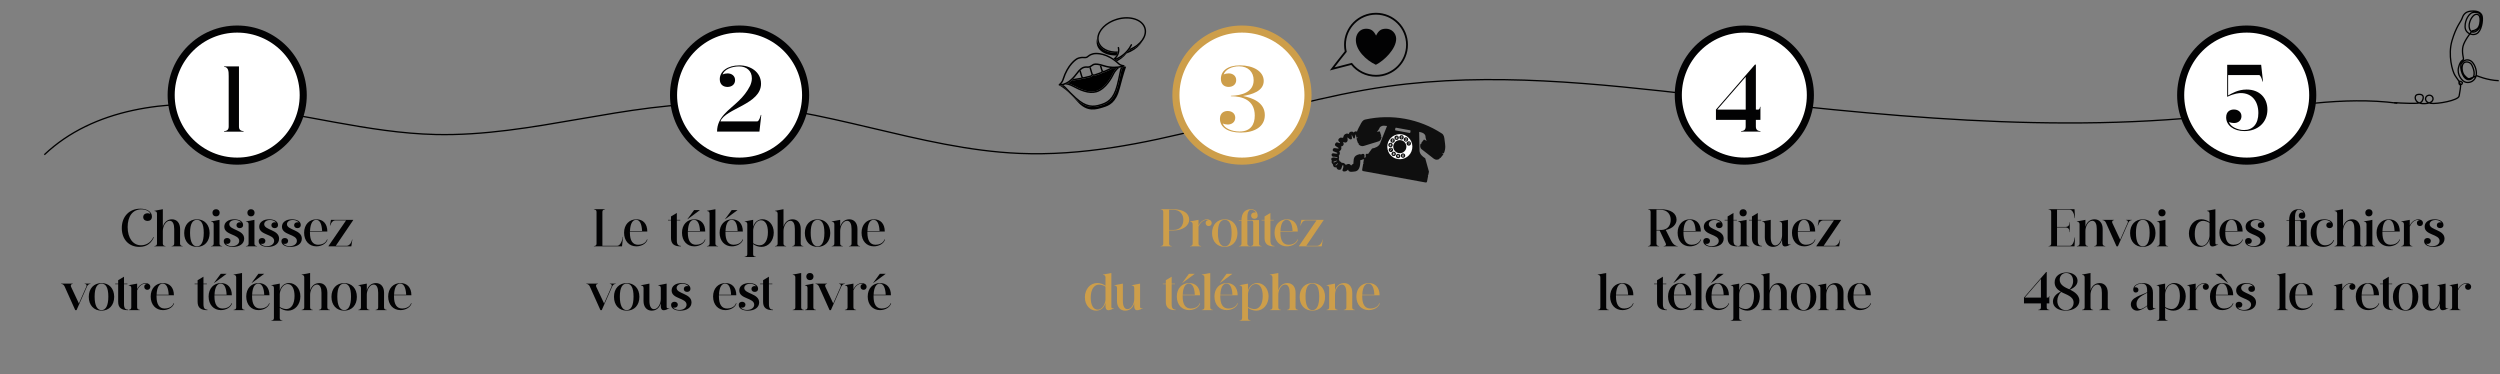 <?xml version="1.0" encoding="UTF-8"?>
<!-- Generator: Adobe Illustrator 28.0.0, SVG Export Plug-In . SVG Version: 6.00 Build 0)  -->
<svg xmlns="http://www.w3.org/2000/svg" xmlns:xlink="http://www.w3.org/1999/xlink" version="1.1" x="0px" y="0px" viewBox="0 0 1411.38 211.34" style="enable-background:new 0 0 1411.38 211.34;" xml:space="preserve">
<rect x="0" y="0" width="1411.38" height="211.34" fill="#808080" stroke="none"/>
<style type="text/css">
	.st0{fill:none;stroke:#000000;stroke-width:0.75;stroke-miterlimit:10;}
	.st1{fill:#FFFFFF;stroke:#020203;stroke-width:4;stroke-miterlimit:10;}
	.st2{fill:none;}
	.st3{enable-background:new    ;}
	.st4{fill:#020203;}
	.st5{fill:#FFFFFF;stroke:#CD9E4A;stroke-width:4;stroke-miterlimit:10;}
	.st6{fill:#CD9E4A;}
	.st7{fill-rule:evenodd;clip-rule:evenodd;fill:#0F0F0F;}
	.st8{fill-rule:evenodd;clip-rule:evenodd;fill:#FFFFFF;}
	.st9{fill:#FFFFFF;}
</style>
<g id="Calque_2">
	<path class="st0" d="M25.03,87.35C52.74,61.06,94.6,56.06,132.6,59.92s75.18,15.14,113.36,16.02   c54.4,1.25,107.64-18.68,162.04-17.38c56.66,1.35,110.77,25.63,167.4,28.04c70.57,3,137.89-27.95,207.83-37.82   c58.61-8.27,118.18-1.6,177,5.05c99.75,11.29,200.61,22.54,300.24,10.26c30.91-3.81,62.08-9.88,92.95-5.83"></path>
	<path class="st0" d="M1351.6,57.95c2.12,0.15,5.06,0.32,8.24,0.37c6.22,0.09,7.29,0.03,8.03-2.27c0.74-2.3-0.86-3.13-3.06-2.67   c-2.21,0.46-1.78,4.81,2.64,5.09c4.41,0.28,6.19-1.26,6.13-2.76c-0.06-1.5-1.61-2.44-3.16-1.69c-1.55,0.75-1.81,3.78,1.82,4.31   s15.58-1.59,16.06-4.11c0.48-2.51,1.03-5.93,0.77-6.17c-0.26-0.24-0.66-0.31-0.78-0.84c-0.12-0.54-0.06-1.5,0.01-1.56   c0.08-0.06,1.93,0.71,1.93,0.83c0,0.12-0.27,1.29-0.74,1.22c-0.47-0.07-0.84-0.57-0.98-1.2s-0.97-1.49-2.48-3.83   c-1.52-2.34-4.14-11.53-1.75-19.68s5.03-10.73,5.64-12.5s1.59-3.92,5.09-4.2c3.49-0.28,5.15,0.58,6.04,2.14   c0.89,1.56,0.34,7.36-1.87,9.84s-7.45,1.1-7.51-3.16c-0.06-4.26,2.48-7.48,4.04-7.97c1.56-0.49,3.78-0.17,4.47,0.91   c0.69,1.08,0.83,3.93,0.32,5.86c-0.51,1.93-1.98,3.93-4,4.21c-2.02,0.28-2.92-2.51-2.39-4.96s2.16-4.74,3.54-5.01   s2.28,0.53,2.48,2.21c0.21,1.68-0.11,4.94-1.84,6.07c-1.72,1.13-2.53,0.83-2.69,1.06c-0.16,0.23-4.28,5.2-5.11,8.7   c-0.83,3.49,0.51,6.86,0.24,7.37c-0.28,0.51-1.77,0.53-2.76,4.53c-0.99,4,1.89,7.93,4.28,8.39c2.39,0.46,5.13-0.87,5.7-4   c0.57-3.13-1.22-6.8-2.83-7.95c-1.61-1.15-4.02-1.03-5.47,1.2c-1.45,2.23,1.03,10.5,4.94,9.1c3.91-1.4,1.63-6.9,0.69-8.44   c-0.94-1.54-3.91-2.14-4.85-0.18c-0.94,1.95-0.34,5.1,0.9,6.41c1.24,1.31,1.95,2.04,2.9,1.78c0.95-0.26,4.06-1.64,4.06-1.64   s6.01,2.59,12.37,2.79"></path>
</g>
<g id="Calque_1">
	<g>
		<circle class="st1" cx="417.53" cy="53.69" r="37.28"></circle>
		<rect x="362.21" y="37.49" class="st2" width="110.64" height="40.32"></rect>
		<g class="st3">
			<path class="st4" d="M407.94,42.07c0.79-0.47,2.11-0.63,2.84-0.63c2.21,0,4.21,1.32,4.21,3.79c0,2.53-2,3.85-4.27,3.85     c-2.11,0-4.37-1.11-4.37-4.37c0-4.48,4.43-7.8,11.12-7.8c6.11,0,12.17,3.64,12.17,10.38c0,11.59-20.18,13.96-22.92,21.23h20.81     c1,0,1.84-3,2-3.64h0.26l-1.05,9.43h-23.92c0-8.32,6.85-12.12,12.12-17.28c2.69-2.53,4.85-5.27,6.53-8.59     c0.58-1.32,1-2.74,1-4.21c0-4.32-3.06-6.74-7.22-6.74C412.95,37.49,408.78,39.28,407.94,42.07z"></path>
		</g>
		<rect x="295.75" y="113.48" class="st2" width="243.56" height="81.46"></rect>
		<g class="st3">
			<path class="st4" d="M351.75,133.71l-0.6,5.37h-15.87v-0.15c0.57-0.09,1.5-0.15,1.5-1.47v-17.73c0-1.32-0.93-1.38-1.5-1.47v-0.15     h6.3v0.15c-0.57,0.09-1.5,0.15-1.5,1.47v19.05h8.37c1.35,0,2.7-1.98,3.15-5.07H351.75z"></path>
			<path class="st4" d="M359.25,139.08c-4.05,0-6.93-3.06-6.93-7.68c0-4.56,2.88-7.59,6.99-7.59c3.66,0,6.12,2.43,6.12,6.9h-9.81     c0,0.21,0,0.45,0,0.69c0,4.44,1.56,6.78,4.62,6.78c1.53,0,4.2-0.6,5.01-2.97h0.3C364.89,137.64,362.01,139.08,359.25,139.08z      M362.49,130.41c-0.21-4.23-1.41-6.3-3.36-6.3c-1.8,0-3.3,1.74-3.48,6.3H362.49z"></path>
			<path class="st4" d="M384.36,138.81v0.3c-3.63,0-5.55-1.32-5.55-4.71v-9.96h-1.68v-0.3h1.68v-1.95l3.3-1.98v3.93h1.92v0.3h-1.92     v10.26C382.11,136.68,381.99,138.81,384.36,138.81z"></path>
			<path class="st4" d="M391.95,139.08c-4.05,0-6.93-3.06-6.93-7.68c0-4.56,2.88-7.59,6.99-7.59c3.66,0,6.12,2.43,6.12,6.9h-9.81     c0,0.21,0,0.45,0,0.69c0,4.44,1.56,6.78,4.62,6.78c1.53,0,4.2-0.6,5.01-2.97h0.3C397.59,137.64,394.71,139.08,391.95,139.08z      M388.08,123.72l3.78-5.13h3.3l-6.93,5.13H388.08z M395.19,130.41c-0.21-4.23-1.41-6.3-3.36-6.3c-1.8,0-3.3,1.74-3.48,6.3H395.19     z"></path>
			<path class="st4" d="M405.39,138.93v0.15h-6.3v-0.15c0.57-0.09,1.5-0.15,1.5-1.47v-16.83c0-1.32-0.93-1.41-1.5-1.5v-0.12l4.8-0.9     v19.35C403.89,138.78,404.82,138.83,405.39,138.93z"></path>
			<path class="st4" d="M413.19,139.08c-4.05,0-6.93-3.06-6.93-7.68c0-4.56,2.88-7.59,6.99-7.59c3.66,0,6.12,2.43,6.12,6.9h-9.81     c0,0.21,0,0.45,0,0.69c0,4.44,1.56,6.78,4.62,6.78c1.53,0,4.2-0.6,5.01-2.97h0.3C418.83,137.64,415.95,139.08,413.19,139.08z      M409.32,123.72l3.78-5.13h3.3l-6.93,5.13H409.32z M416.43,130.41c-0.21-4.23-1.41-6.3-3.36-6.3c-1.8,0-3.3,1.74-3.48,6.3H416.43     z"></path>
			<path class="st4" d="M436.83,131.31c0,4.56-2.97,8.07-6.96,8.07c-1.68,0-3.39-0.6-4.68-1.56v5.64c0,1.32,0.93,1.38,1.5,1.47v0.15     h-6.3v-0.15c0.57-0.09,1.5-0.15,1.5-1.47v-16.83c0-1.32-0.93-1.41-1.5-1.5v-0.12l4.8-0.9v4.02c0.69-2.67,2.73-4.35,5.28-4.35     C433.83,123.78,436.83,126.75,436.83,131.31z M428.88,138.48c2.76,0,4.65-2.73,4.65-7.41c0-4.08-1.44-6.72-3.9-6.72     c-3.03,0-4.44,3.93-4.44,5.79v7.17C426.39,138.09,427.86,138.48,428.88,138.48z"></path>
			<path class="st4" d="M442.32,128.01c0.72-2.61,2.64-4.2,5.13-4.2c2.79,0,4.62,2.1,4.62,5.46l-0.03,8.19     c0,1.08,0.57,1.35,1.5,1.47v0.15h-6.27v-0.15c0.93-0.12,1.47-0.39,1.47-1.47v-8.19c0-2.7-0.78-4.62-2.55-4.62     c-2.28,0-3.87,3.15-3.87,5.73v7.08c0,1.11,0.57,1.32,1.5,1.47v0.15h-6.3v-0.15c0.93-0.15,1.5-0.36,1.5-1.47v-16.83     c0-1.08-0.57-1.35-1.5-1.5v-0.12l4.8-0.9V128.01z"></path>
			<path class="st4" d="M461.58,123.81c4.26,0,7.14,3.06,7.14,7.77c0,4.74-2.88,7.8-7.14,7.8c-4.32,0-7.2-3.06-7.2-7.8     C454.38,126.87,457.26,123.81,461.58,123.81z M461.58,139.08c2.31,0,3.84-2.34,3.84-7.65c0-5.28-1.53-7.32-3.84-7.32     c-2.34,0-3.9,2.04-3.9,7.32C457.68,136.74,459.24,139.08,461.58,139.08z"></path>
			<path class="st4" d="M474.33,128.01c0.72-2.61,2.64-4.2,5.13-4.2c2.79,0,4.62,2.1,4.62,5.46l-0.03,8.19     c0,1.08,0.57,1.35,1.5,1.47v0.15h-6.27v-0.15c0.93-0.12,1.47-0.39,1.47-1.47v-8.19c0-2.7-0.78-4.62-2.55-4.62     c-2.28,0-3.87,3.15-3.87,5.73v7.08c0,1.11,0.57,1.32,1.5,1.47v0.15h-6.3v-0.15c0.93-0.15,1.5-0.36,1.5-1.47v-10.83     c0-1.08-0.57-1.35-1.5-1.5v-0.12l4.8-0.9V128.01z"></path>
			<path class="st4" d="M493.32,139.08c-4.05,0-6.93-3.06-6.93-7.68c0-4.56,2.88-7.59,6.99-7.59c3.66,0,6.12,2.43,6.12,6.9h-9.81     c0,0.21,0,0.45,0,0.69c0,4.44,1.56,6.78,4.62,6.78c1.53,0,4.2-0.6,5.01-2.97h0.3C498.96,137.64,496.08,139.08,493.32,139.08z      M496.56,130.41c-0.21-4.23-1.41-6.3-3.36-6.3c-1.8,0-3.3,1.74-3.48,6.3H496.56z"></path>
			<path class="st4" d="M341.04,171.33l4.17-9.45c0.57-1.29-0.39-1.62-0.93-1.62v-0.15h3.33v0.15c-0.54,0.03-1.47,0.3-1.95,1.38     l-5.94,13.44h-0.75l-6-13.38c-0.36-0.84-1.14-1.41-1.95-1.44v-0.15h6.54v0.15c-0.9,0.06-1.35,0.78-0.96,1.62L341.04,171.33z"></path>
			<path class="st4" d="M353.83,159.81c4.26,0,7.14,3.06,7.14,7.77c0,4.74-2.88,7.8-7.14,7.8c-4.32,0-7.2-3.06-7.2-7.8     C346.62,162.87,349.5,159.81,353.83,159.81z M353.83,175.08c2.31,0,3.84-2.34,3.84-7.65c0-5.28-1.53-7.32-3.84-7.32     c-2.34,0-3.9,2.04-3.9,7.32C349.92,172.74,351.49,175.08,353.83,175.08z"></path>
			<path class="st4" d="M363.33,162.63c0-1.08-0.57-1.35-1.5-1.47v-0.15l4.8-0.9v9.78c0,2.73,0.81,4.65,2.58,4.65     c2.28,0,3.84-3.15,3.84-5.76v-6.15c0-1.08-0.54-1.35-1.47-1.5v-0.12l4.77-0.9v13.17c0,0.48,0.24,0.75,0.72,0.75     c0.27,0,0.57-0.09,0.81-0.18V174c-0.9,0.51-2.13,1.14-3.15,1.14c-1.38,0-1.68-1.2-1.68-2.34v-1.65c-0.69,2.64-2.61,4.23-5.1,4.23     c-2.82,0-4.65-2.1-4.65-5.49L363.33,162.63z"></path>
			<path class="st4" d="M390.39,170.73c0,2.88-2.58,4.65-6.3,4.65c-3.15,0-5.22-1.26-5.22-3.18c0-1.35,0.99-1.83,1.92-1.83     c0.99,0,1.86,0.57,1.86,1.65c0,1.11-0.87,1.68-1.8,1.68c-0.36,0-0.69-0.09-0.93-0.18c1.02,1.17,2.34,1.47,3.54,1.47     c2.49,0,4.14-1.26,4.14-3c0-3.93-8.43-3.09-8.43-8.01c0-2.55,2.28-4.17,5.64-4.17c2.94,0,4.98,1.26,4.98,3.18     c0,1.32-0.96,1.8-1.89,1.8c-0.99,0-1.86-0.57-1.86-1.65s0.87-1.65,1.8-1.65c0.36,0,0.69,0.09,0.93,0.18     c-1.02-1.17-2.34-1.47-3.45-1.47c-2.04,0-3.33,1.02-3.33,2.37C382,165.99,390.39,165.57,390.39,170.73z"></path>
			<path class="st4" d="M409.5,175.08c-4.05,0-6.93-3.06-6.93-7.68c0-4.56,2.88-7.59,6.99-7.59c3.66,0,6.12,2.43,6.12,6.9h-9.81     c0,0.21,0,0.45,0,0.69c0,4.44,1.56,6.78,4.62,6.78c1.53,0,4.2-0.6,5.01-2.97h0.3C415.14,173.64,412.26,175.08,409.5,175.08z      M412.74,166.41c-0.21-4.23-1.41-6.3-3.36-6.3c-1.8,0-3.3,1.74-3.48,6.3H412.74z"></path>
			<path class="st4" d="M428.58,170.73c0,2.88-2.58,4.65-6.3,4.65c-3.15,0-5.22-1.26-5.22-3.18c0-1.35,0.99-1.83,1.92-1.83     c0.99,0,1.86,0.57,1.86,1.65c0,1.11-0.87,1.68-1.8,1.68c-0.36,0-0.69-0.09-0.93-0.18c1.02,1.17,2.34,1.47,3.54,1.47     c2.49,0,4.14-1.26,4.14-3c0-3.93-8.43-3.09-8.43-8.01c0-2.55,2.28-4.17,5.64-4.17c2.94,0,4.98,1.26,4.98,3.18     c0,1.32-0.96,1.8-1.89,1.8c-0.99,0-1.86-0.57-1.86-1.65s0.87-1.65,1.8-1.65c0.36,0,0.69,0.09,0.93,0.18     c-1.02-1.17-2.34-1.47-3.45-1.47c-2.04,0-3.33,1.02-3.33,2.37C420.18,165.99,428.58,165.57,428.58,170.73z"></path>
			<path class="st4" d="M436.35,174.81v0.3c-3.63,0-5.55-1.32-5.55-4.71v-9.96h-1.68v-0.3h1.68v-1.95l3.3-1.98v3.93h1.92v0.3h-1.92     v10.26C434.1,172.68,433.98,174.81,436.35,174.81z"></path>
			<path class="st4" d="M453.81,174.93v0.15h-6.3v-0.15c0.57-0.09,1.5-0.15,1.5-1.47v-16.83c0-1.32-0.93-1.41-1.5-1.5v-0.12l4.8-0.9     v19.35C452.31,174.78,453.24,174.83,453.81,174.93z"></path>
			<path class="st4" d="M460.68,174.93v0.15h-6.3v-0.15c0.57-0.09,1.5-0.15,1.5-1.47v-10.83c0-1.32-0.93-1.41-1.5-1.5v-0.12l4.8-0.9     v13.35C459.18,174.78,460.11,174.83,460.68,174.93z M457.23,154.11c1.23,0,2.04,0.81,2.04,2.01c0,1.23-0.81,2.04-2.04,2.04     c-1.23,0-2.04-0.81-2.04-2.04C455.19,154.92,456,154.11,457.23,154.11z"></path>
			<path class="st4" d="M470.4,171.33l4.17-9.45c0.57-1.29-0.39-1.62-0.93-1.62v-0.15h3.33v0.15c-0.54,0.03-1.47,0.3-1.95,1.38     l-5.94,13.44h-0.75l-6-13.38c-0.36-0.84-1.14-1.41-1.95-1.44v-0.15h6.54v0.15c-0.9,0.06-1.35,0.78-0.96,1.62L470.4,171.33z"></path>
			<path class="st4" d="M483.3,174.93v0.15H477v-0.15c0.93-0.15,1.5-0.39,1.5-1.47v-10.83c0-1.08-0.57-1.35-1.5-1.5v-0.12l4.8-0.9     v3.24c0.75-1.89,2.76-3.54,4.83-3.54c1.23,0,2.61,0.69,2.61,2.1c0,0.99-0.72,1.71-1.68,1.71c-1.05,0-1.74-0.69-1.74-1.74     c0-0.99,0.69-1.56,1.65-1.59c-0.33-0.09-0.69-0.15-1.02-0.15c-2.16,0-3.87,1.92-4.65,3.78v9.54     C481.8,174.54,482.37,174.78,483.3,174.93z"></path>
			<path class="st4" d="M496.8,175.08c-4.05,0-6.93-3.06-6.93-7.68c0-4.56,2.88-7.59,6.99-7.59c3.66,0,6.12,2.43,6.12,6.9h-9.81     c0,0.21,0,0.45,0,0.69c0,4.44,1.56,6.78,4.62,6.78c1.53,0,4.2-0.6,5.01-2.97h0.3C502.44,173.64,499.56,175.08,496.8,175.08z      M492.93,159.72l3.78-5.13h3.3l-6.93,5.13H492.93z M500.04,166.41c-0.21-4.23-1.41-6.3-3.36-6.3c-1.8,0-3.3,1.74-3.48,6.3H500.04     z"></path>
		</g>
	</g>
	<g>
		<circle class="st5" cx="701.15" cy="53.69" r="37.28"></circle>
		<rect x="645.83" y="37.49" class="st2" width="110.64" height="40.32"></rect>
		<g class="st3">
			<path class="st6" d="M701.73,54.19c5.16,1.05,12.33,3.53,12.33,10.8c0,6.53-5.8,9.85-13.54,9.85c-7.64,0-11.8-3.21-11.8-7.75     c0-3.32,2.27-4.43,4.37-4.43c2.27,0,4.27,1.32,4.27,3.79c0,2.53-2,3.85-4.21,3.85c-0.74,0-2.05-0.16-2.84-0.63     c0.84,2.79,5.22,4.58,9.43,4.58c6.32,0,8.64-3.95,8.64-9.01c0-8.8-7.01-10.91-13.49-10.91v-0.26c6.32-0.16,12.86-2.11,12.86-8.8     c0-4.58-3.06-7.85-8.27-7.85c-3.95,0-7.8,1.84-8.64,4.64c0.79-0.47,2.11-0.63,2.85-0.63c2.21,0,4.21,1.32,4.21,3.79     c0,2.53-2,3.85-4.27,3.85c-2.11,0-4.37-1.11-4.37-4.58c0-4.37,3.63-7.59,10.85-7.59c7.32,0,13.33,3.32,13.33,8.8     C713.42,51.56,706.52,53.4,701.73,54.19z"></path>
		</g>
		<rect x="579.36" y="113.48" class="st2" width="243.56" height="81.46"></rect>
		<g class="st3">
			<path class="st6" d="M671.37,124.05c0,3.12-3.27,6.06-8.88,6.06h-2.46v7.35c0,1.32,0.93,1.38,1.5,1.47v0.15h-6.3v-0.15     c0.57-0.09,1.5-0.15,1.5-1.47v-17.73c0-1.32-0.93-1.41-1.5-1.5v-0.12h6.99C668.25,118.11,671.37,120.51,671.37,124.05z      M668.07,124.05c0-3-1.89-5.64-5.85-5.64h-2.19v11.4h2.46C666.45,129.81,668.07,127.2,668.07,124.05z"></path>
			<path class="st6" d="M678.12,138.93v0.15h-6.3v-0.15c0.93-0.15,1.5-0.39,1.5-1.47v-10.83c0-1.08-0.57-1.35-1.5-1.5v-0.12l4.8-0.9     v3.24c0.75-1.89,2.76-3.54,4.83-3.54c1.23,0,2.61,0.69,2.61,2.1c0,0.99-0.72,1.71-1.68,1.71c-1.05,0-1.74-0.69-1.74-1.74     c0-0.99,0.69-1.56,1.65-1.59c-0.33-0.09-0.69-0.15-1.02-0.15c-2.16,0-3.87,1.92-4.65,3.78v9.54     C676.62,138.54,677.19,138.78,678.12,138.93z"></path>
			<path class="st6" d="M691.47,123.81c4.26,0,7.14,3.06,7.14,7.77c0,4.74-2.88,7.8-7.14,7.8c-4.32,0-7.2-3.06-7.2-7.8     C684.27,126.87,687.15,123.81,691.47,123.81z M691.47,139.08c2.31,0,3.84-2.34,3.84-7.65c0-5.28-1.53-7.32-3.84-7.32     c-2.34,0-3.9,2.04-3.9,7.32C687.57,136.74,689.13,139.08,691.47,139.08z"></path>
			<path class="st6" d="M704.19,122.52v1.71h6.6v13.23c0,1.32,0.93,1.38,1.5,1.47v0.15h-6.27v-0.15c0.57-0.09,1.5-0.15,1.5-1.47     v-11.61c0-0.81-0.33-1.32-0.75-1.32h-2.58v12.9c0,1.32,0.93,1.41,1.5,1.5v0.15h-6.3v-0.15c0.57-0.09,1.5-0.15,1.5-1.47v-12.93     h-1.5v-0.3h1.5v0.09c0-4.05,1.95-6.21,5.31-6.21c2.28,0,3.81,1.44,3.81,3.72c0,0.99-0.75,1.68-1.86,1.68     c-1.05,0-1.83-0.75-1.83-1.8c0-1.29,1.08-1.98,2.67-1.71c-0.42-0.99-1.53-1.62-2.79-1.59C705,118.44,704.19,120.09,704.19,122.52     z"></path>
			<path class="st6" d="M719.46,138.81v0.3c-3.63,0-5.55-1.32-5.55-4.71v-9.96h-1.68v-0.3h1.68v-1.95l3.3-1.98v3.93h1.92v0.3h-1.92     v10.26C717.21,136.68,717.09,138.81,719.46,138.81z"></path>
			<path class="st6" d="M726.48,139.08c-4.05,0-6.93-3.06-6.93-7.68c0-4.56,2.88-7.59,6.99-7.59c3.66,0,6.12,2.43,6.12,6.9h-9.81     c0,0.21,0,0.45,0,0.69c0,4.44,1.56,6.78,4.62,6.78c1.53,0,4.2-0.6,5.01-2.97h0.3C732.12,137.64,729.24,139.08,726.48,139.08z      M729.72,130.41c-0.21-4.23-1.41-6.3-3.36-6.3c-1.8,0-3.3,1.74-3.48,6.3H729.72z"></path>
			<path class="st6" d="M743.52,138.78c1.44,0,2.76-1.5,3.12-3.57h0.15l-0.6,3.87h-12.9v-0.15l9.96-14.52h-5.85     c-1.47,0-2.4,0.87-3.15,2.97h-0.15l0.6-3.27h12.57v0.15l-9.84,14.52H743.52z"></path>
			<path class="st6" d="M612.47,167.82c0-4.53,2.97-8.04,6.99-8.04c1.68,0,3.39,0.6,4.65,1.56v-4.71c0-1.08-0.57-1.35-1.47-1.5     v-0.12l4.77-0.9v19.17c0,0.48,0.24,0.75,0.72,0.75c0.27,0,0.57-0.09,0.81-0.18V174c-0.9,0.51-2.13,1.14-3.15,1.14     c-1.38,0-1.68-1.2-1.68-2.34V171c-0.69,2.7-2.7,4.38-5.25,4.38C615.47,175.38,612.47,172.41,612.47,167.82z M620.45,160.68     c-2.79,0-4.68,2.73-4.68,7.38c0,4.11,1.44,6.75,3.93,6.75c3.03,0,4.41-3.96,4.41-5.82v-7.14     C622.94,161.07,621.47,160.68,620.45,160.68z"></path>
			<path class="st6" d="M630.62,162.63c0-1.08-0.57-1.35-1.5-1.47v-0.15l4.8-0.9v9.78c0,2.73,0.81,4.65,2.58,4.65     c2.28,0,3.84-3.15,3.84-5.76v-6.15c0-1.08-0.54-1.35-1.47-1.5v-0.12l4.77-0.9v13.17c0,0.48,0.24,0.75,0.72,0.75     c0.27,0,0.57-0.09,0.81-0.18V174c-0.9,0.51-2.13,1.14-3.15,1.14c-1.38,0-1.68-1.2-1.68-2.34v-1.65c-0.69,2.64-2.61,4.23-5.1,4.23     c-2.82,0-4.65-2.1-4.65-5.49L630.62,162.63z"></path>
			<path class="st6" d="M663.71,174.81v0.3c-3.63,0-5.55-1.32-5.55-4.71v-9.96h-1.68v-0.3h1.68v-1.95l3.3-1.98v3.93h1.92v0.3h-1.92     v10.26C661.46,172.68,661.34,174.81,663.71,174.81z"></path>
			<path class="st6" d="M671.3,175.08c-4.05,0-6.93-3.06-6.93-7.68c0-4.56,2.88-7.59,6.99-7.59c3.66,0,6.12,2.43,6.12,6.9h-9.81     c0,0.21,0,0.45,0,0.69c0,4.44,1.56,6.78,4.62,6.78c1.53,0,4.2-0.6,5.01-2.97h0.3C676.94,173.64,674.06,175.08,671.3,175.08z      M667.43,159.72l3.78-5.13h3.3l-6.93,5.13H667.43z M674.54,166.41c-0.21-4.23-1.41-6.3-3.36-6.3c-1.8,0-3.3,1.74-3.48,6.3H674.54     z"></path>
			<path class="st6" d="M684.74,174.93v0.15h-6.3v-0.15c0.57-0.09,1.5-0.15,1.5-1.47v-16.83c0-1.32-0.93-1.41-1.5-1.5v-0.12l4.8-0.9     v19.35C683.24,174.78,684.17,174.83,684.74,174.93z"></path>
			<path class="st6" d="M692.54,175.08c-4.05,0-6.93-3.06-6.93-7.68c0-4.56,2.88-7.59,6.99-7.59c3.66,0,6.12,2.43,6.12,6.9h-9.81     c0,0.21,0,0.45,0,0.69c0,4.44,1.56,6.78,4.62,6.78c1.53,0,4.2-0.6,5.01-2.97h0.3C698.18,173.64,695.3,175.08,692.54,175.08z      M688.67,159.72l3.78-5.13h3.3l-6.93,5.13H688.67z M695.78,166.41c-0.21-4.23-1.41-6.3-3.36-6.3c-1.8,0-3.3,1.74-3.48,6.3H695.78     z"></path>
			<path class="st6" d="M716.18,167.31c0,4.56-2.97,8.07-6.96,8.07c-1.68,0-3.39-0.6-4.68-1.56v5.64c0,1.32,0.93,1.38,1.5,1.47v0.15     h-6.3v-0.15c0.57-0.09,1.5-0.15,1.5-1.47v-16.83c0-1.32-0.93-1.41-1.5-1.5v-0.12l4.8-0.9v4.02c0.69-2.67,2.73-4.35,5.28-4.35     C713.18,159.78,716.18,162.75,716.18,167.31z M708.23,174.48c2.76,0,4.65-2.73,4.65-7.41c0-4.08-1.44-6.72-3.9-6.72     c-3.03,0-4.44,3.93-4.44,5.79v7.17C705.74,174.09,707.21,174.48,708.23,174.48z"></path>
			<path class="st6" d="M721.67,164.01c0.72-2.61,2.64-4.2,5.13-4.2c2.79,0,4.62,2.1,4.62,5.46l-0.03,8.19     c0,1.08,0.57,1.35,1.5,1.47v0.15h-6.27v-0.15c0.93-0.12,1.47-0.39,1.47-1.47v-8.19c0-2.7-0.78-4.62-2.55-4.62     c-2.28,0-3.87,3.15-3.87,5.73v7.08c0,1.11,0.57,1.32,1.5,1.47v0.15h-6.3v-0.15c0.93-0.15,1.5-0.36,1.5-1.47v-16.83     c0-1.08-0.57-1.35-1.5-1.5v-0.12l4.8-0.9V164.01z"></path>
			<path class="st6" d="M740.93,159.81c4.26,0,7.14,3.06,7.14,7.77c0,4.74-2.88,7.8-7.14,7.8c-4.32,0-7.2-3.06-7.2-7.8     C733.73,162.87,736.61,159.81,740.93,159.81z M740.93,175.08c2.31,0,3.84-2.34,3.84-7.65c0-5.28-1.53-7.32-3.84-7.32     c-2.34,0-3.9,2.04-3.9,7.32C737.03,172.74,738.59,175.08,740.93,175.08z"></path>
			<path class="st6" d="M753.68,164.01c0.72-2.61,2.64-4.2,5.13-4.2c2.79,0,4.62,2.1,4.62,5.46l-0.03,8.19     c0,1.08,0.57,1.35,1.5,1.47v0.15h-6.27v-0.15c0.93-0.12,1.47-0.39,1.47-1.47v-8.19c0-2.7-0.78-4.62-2.55-4.62     c-2.28,0-3.87,3.15-3.87,5.73v7.08c0,1.11,0.57,1.32,1.5,1.47v0.15h-6.3v-0.15c0.93-0.15,1.5-0.36,1.5-1.47v-10.83     c0-1.08-0.57-1.35-1.5-1.5v-0.12l4.8-0.9V164.01z"></path>
			<path class="st6" d="M772.67,175.08c-4.05,0-6.93-3.06-6.93-7.68c0-4.56,2.88-7.59,6.99-7.59c3.66,0,6.12,2.43,6.12,6.9h-9.81     c0,0.21,0,0.45,0,0.69c0,4.44,1.56,6.78,4.62,6.78c1.53,0,4.2-0.6,5.01-2.97h0.3C778.31,173.64,775.43,175.08,772.67,175.08z      M775.91,166.41c-0.21-4.23-1.41-6.3-3.36-6.3c-1.8,0-3.3,1.74-3.48,6.3H775.91z"></path>
		</g>
	</g>
	<g>
		<circle class="st1" cx="984.77" cy="53.69" r="37.28"></circle>
		<rect x="929.45" y="37.49" class="st2" width="110.64" height="40.32"></rect>
		<g class="st3">
			<path class="st4" d="M985.55,67.68h-16.81v-5.8l22.02-25.4h0.53v25.4h1.26c0.84,0,1.05-0.95,1.05-1.58h0.26v7.38h-2.58v3.79     c0,2.32,1.63,2.42,2.63,2.58v0.26h-11.01v-0.26c1-0.16,2.63-0.26,2.63-2.58V67.68z M985.55,61.88V43.39l-16.07,18.49H985.55z"></path>
		</g>
		<rect x="862.98" y="113.48" class="st2" width="243.56" height="81.46"></rect>
		<g class="st3">
			<path class="st4" d="M947.16,138.93v0.15h-7.95v-0.15c1.17-0.03,1.59-0.63,1.2-1.47l-3.45-7.35h-1.8v7.35     c0,1.32,0.93,1.38,1.5,1.47v0.15h-6.3v-0.15c0.57-0.09,1.5-0.15,1.5-1.47v-17.73c0-1.32-0.93-1.41-1.5-1.5v-0.12h6.99     c6.03,0,9.15,2.4,9.15,5.94c0,2.55-2.19,4.98-6.09,5.79l3.09,6.12C944.76,138.42,946.47,139.02,947.16,138.93z M943.2,124.05     c0-3-1.89-5.64-5.85-5.64h-2.19v11.4h2.46c0.18,0,0.36,0,0.51,0l1.11-0.15C942.03,129.03,943.2,126.75,943.2,124.05z"></path>
			<path class="st4" d="M954.03,139.08c-4.05,0-6.93-3.06-6.93-7.68c0-4.56,2.88-7.59,6.99-7.59c3.66,0,6.12,2.43,6.12,6.9h-9.81     c0,0.21,0,0.45,0,0.69c0,4.44,1.56,6.78,4.62,6.78c1.53,0,4.2-0.6,5.01-2.97h0.3C959.67,137.64,956.79,139.08,954.03,139.08z      M957.27,130.41c-0.21-4.23-1.41-6.3-3.36-6.3c-1.8,0-3.3,1.74-3.48,6.3H957.27z"></path>
			<path class="st4" d="M973.11,134.73c0,2.88-2.58,4.65-6.3,4.65c-3.15,0-5.22-1.26-5.22-3.18c0-1.35,0.99-1.83,1.92-1.83     c0.99,0,1.86,0.57,1.86,1.65c0,1.11-0.87,1.68-1.8,1.68c-0.36,0-0.69-0.09-0.93-0.18c1.02,1.17,2.34,1.47,3.54,1.47     c2.49,0,4.14-1.26,4.14-3c0-3.93-8.43-3.09-8.43-8.01c0-2.55,2.28-4.17,5.64-4.17c2.94,0,4.98,1.26,4.98,3.18     c0,1.32-0.96,1.8-1.89,1.8c-0.99,0-1.86-0.57-1.86-1.65s0.87-1.65,1.8-1.65c0.36,0,0.69,0.09,0.93,0.18     c-1.02-1.17-2.34-1.47-3.45-1.47c-2.04,0-3.33,1.02-3.33,2.37C964.71,129.99,973.11,129.57,973.11,134.73z"></path>
			<path class="st4" d="M980.88,138.81v0.3c-3.63,0-5.55-1.32-5.55-4.71v-9.96h-1.68v-0.3h1.68v-1.95l3.3-1.98v3.93h1.92v0.3h-1.92     v10.26C978.63,136.68,978.51,138.81,980.88,138.81z"></path>
			<path class="st4" d="M987.54,138.93v0.15h-6.3v-0.15c0.57-0.09,1.5-0.15,1.5-1.47v-10.83c0-1.32-0.93-1.41-1.5-1.5v-0.12l4.8-0.9     v13.35C986.04,138.78,986.97,138.83,987.54,138.93z M984.09,118.11c1.23,0,2.04,0.81,2.04,2.01c0,1.23-0.81,2.04-2.04,2.04     c-1.23,0-2.04-0.81-2.04-2.04C982.05,118.92,982.86,118.11,984.09,118.11z"></path>
			<path class="st4" d="M994.62,138.81v0.3c-3.63,0-5.55-1.32-5.55-4.71v-9.96h-1.68v-0.3h1.68v-1.95l3.3-1.98v3.93h1.92v0.3h-1.92     v10.26C992.37,136.68,992.25,138.81,994.62,138.81z"></path>
			<path class="st4" d="M996.36,126.63c0-1.08-0.57-1.35-1.5-1.47v-0.15l4.8-0.9v9.78c0,2.73,0.81,4.65,2.58,4.65     c2.28,0,3.84-3.15,3.84-5.76v-6.15c0-1.08-0.54-1.35-1.47-1.5v-0.12l4.77-0.9v13.17c0,0.48,0.24,0.75,0.72,0.75     c0.27,0,0.57-0.09,0.81-0.18V138c-0.9,0.51-2.13,1.14-3.15,1.14c-1.38,0-1.68-1.2-1.68-2.34v-1.65c-0.69,2.64-2.61,4.23-5.1,4.23     c-2.82,0-4.65-2.1-4.65-5.49L996.36,126.63z"></path>
			<path class="st4" d="M1018.59,139.08c-4.05,0-6.93-3.06-6.93-7.68c0-4.56,2.88-7.59,6.99-7.59c3.66,0,6.12,2.43,6.12,6.9h-9.81     c0,0.21,0,0.45,0,0.69c0,4.44,1.56,6.78,4.62,6.78c1.53,0,4.2-0.6,5.01-2.97h0.3C1024.23,137.64,1021.35,139.08,1018.59,139.08z      M1021.83,130.41c-0.21-4.23-1.41-6.3-3.36-6.3c-1.8,0-3.3,1.74-3.48,6.3H1021.83z"></path>
			<path class="st4" d="M1035.63,138.78c1.44,0,2.76-1.5,3.12-3.57h0.15l-0.6,3.87h-12.9v-0.15l9.96-14.52h-5.85     c-1.47,0-2.4,0.87-3.15,2.97h-0.15l0.6-3.27h12.57v0.15l-9.84,14.52H1035.63z"></path>
			<path class="st4" d="M908.28,174.93v0.15h-6.3v-0.15c0.57-0.09,1.5-0.15,1.5-1.47v-16.83c0-1.32-0.93-1.41-1.5-1.5v-0.12l4.8-0.9     v19.35C906.78,174.78,907.71,174.83,908.28,174.93z"></path>
			<path class="st4" d="M915.93,175.08c-4.05,0-6.93-3.06-6.93-7.68c0-4.56,2.88-7.59,6.99-7.59c3.66,0,6.12,2.43,6.12,6.9h-9.81     c0,0.21,0,0.45,0,0.69c0,4.44,1.56,6.78,4.62,6.78c1.53,0,4.2-0.6,5.01-2.97h0.3C921.57,173.64,918.69,175.08,915.93,175.08z      M919.17,166.41c-0.21-4.23-1.41-6.3-3.36-6.3c-1.8,0-3.3,1.74-3.48,6.3H919.17z"></path>
			<path class="st4" d="M941.04,174.81v0.3c-3.63,0-5.55-1.32-5.55-4.71v-9.96h-1.68v-0.3h1.68v-1.95l3.3-1.98v3.93h1.92v0.3h-1.92     v10.26C938.79,172.68,938.67,174.81,941.04,174.81z"></path>
			<path class="st4" d="M948.63,175.08c-4.05,0-6.93-3.06-6.93-7.68c0-4.56,2.88-7.59,6.99-7.59c3.66,0,6.12,2.43,6.12,6.9H945     c0,0.21,0,0.45,0,0.69c0,4.44,1.56,6.78,4.62,6.78c1.53,0,4.2-0.6,5.01-2.97h0.3C954.27,173.64,951.39,175.08,948.63,175.08z      M944.76,159.72l3.78-5.13h3.3l-6.93,5.13H944.76z M951.87,166.41c-0.21-4.23-1.41-6.3-3.36-6.3c-1.8,0-3.3,1.74-3.48,6.3H951.87     z"></path>
			<path class="st4" d="M962.07,174.93v0.15h-6.3v-0.15c0.57-0.09,1.5-0.15,1.5-1.47v-16.83c0-1.32-0.93-1.41-1.5-1.5v-0.12l4.8-0.9     v19.35C960.57,174.78,961.5,174.83,962.07,174.93z"></path>
			<path class="st4" d="M969.87,175.08c-4.05,0-6.93-3.06-6.93-7.68c0-4.56,2.88-7.59,6.99-7.59c3.66,0,6.12,2.43,6.12,6.9h-9.81     c0,0.21,0,0.45,0,0.69c0,4.44,1.56,6.78,4.62,6.78c1.53,0,4.2-0.6,5.01-2.97h0.3C975.51,173.64,972.63,175.08,969.87,175.08z      M966,159.72l3.78-5.13h3.3l-6.93,5.13H966z M973.11,166.41c-0.21-4.23-1.41-6.3-3.36-6.3c-1.8,0-3.3,1.74-3.48,6.3H973.11z"></path>
			<path class="st4" d="M993.51,167.31c0,4.56-2.97,8.07-6.96,8.07c-1.68,0-3.39-0.6-4.68-1.56v5.64c0,1.32,0.93,1.38,1.5,1.47v0.15     h-6.3v-0.15c0.57-0.09,1.5-0.15,1.5-1.47v-16.83c0-1.32-0.93-1.41-1.5-1.5v-0.12l4.8-0.9v4.02c0.69-2.67,2.73-4.35,5.28-4.35     C990.51,159.78,993.51,162.75,993.51,167.31z M985.56,174.48c2.76,0,4.65-2.73,4.65-7.41c0-4.08-1.44-6.72-3.9-6.72     c-3.03,0-4.44,3.93-4.44,5.79v7.17C983.07,174.09,984.54,174.48,985.56,174.48z"></path>
			<path class="st4" d="M999,164.01c0.72-2.61,2.64-4.2,5.13-4.2c2.79,0,4.62,2.1,4.62,5.46l-0.03,8.19c0,1.08,0.57,1.35,1.5,1.47     v0.15h-6.27v-0.15c0.93-0.12,1.47-0.39,1.47-1.47v-8.19c0-2.7-0.78-4.62-2.55-4.62c-2.28,0-3.87,3.15-3.87,5.73v7.08     c0,1.11,0.57,1.32,1.5,1.47v0.15h-6.3v-0.15c0.93-0.15,1.5-0.36,1.5-1.47v-16.83c0-1.08-0.57-1.35-1.5-1.5v-0.12l4.8-0.9V164.01z     "></path>
			<path class="st4" d="M1018.26,159.81c4.26,0,7.14,3.06,7.14,7.77c0,4.74-2.88,7.8-7.14,7.8c-4.32,0-7.2-3.06-7.2-7.8     C1011.06,162.87,1013.94,159.81,1018.26,159.81z M1018.26,175.08c2.31,0,3.84-2.34,3.84-7.65c0-5.28-1.53-7.32-3.84-7.32     c-2.34,0-3.9,2.04-3.9,7.32C1014.36,172.74,1015.92,175.08,1018.26,175.08z"></path>
			<path class="st4" d="M1031.01,164.01c0.72-2.61,2.64-4.2,5.13-4.2c2.79,0,4.62,2.1,4.62,5.46l-0.03,8.19     c0,1.08,0.57,1.35,1.5,1.47v0.15h-6.27v-0.15c0.93-0.12,1.47-0.39,1.47-1.47v-8.19c0-2.7-0.78-4.62-2.55-4.62     c-2.28,0-3.87,3.15-3.87,5.73v7.08c0,1.11,0.57,1.32,1.5,1.47v0.15h-6.3v-0.15c0.93-0.15,1.5-0.36,1.5-1.47v-10.83     c0-1.08-0.57-1.35-1.5-1.5v-0.12l4.8-0.9V164.01z"></path>
			<path class="st4" d="M1050,175.08c-4.05,0-6.93-3.06-6.93-7.68c0-4.56,2.88-7.59,6.99-7.59c3.66,0,6.12,2.43,6.12,6.9h-9.81     c0,0.21,0,0.45,0,0.69c0,4.44,1.56,6.78,4.62,6.78c1.53,0,4.2-0.6,5.01-2.97h0.3C1055.64,173.64,1052.76,175.08,1050,175.08z      M1053.24,166.41c-0.21-4.23-1.41-6.3-3.36-6.3c-1.8,0-3.3,1.74-3.48,6.3H1053.24z"></path>
		</g>
	</g>
	<g>
		<circle class="st1" cx="1268.38" cy="53.69" r="37.28"></circle>
		<rect x="1213.06" y="37.49" class="st2" width="110.64" height="40.32"></rect>
		<g class="st3">
			<path class="st4" d="M1266.9,73.42c4.9,0,8.06-3.42,8.06-9.59c0-6.8-3.79-11.28-9.85-11.28c-0.95,0-3.53,0.11-7.75,2.11V36.59     h19.18l1.05,9.43h-0.26c-0.16-0.63-1-3.64-1.95-3.64h-17.49v11.49c2.27-1.21,5.58-3.32,10.43-3.32c7.38,0,11.75,4.79,11.75,11.33     c0,7.27-5.43,12.12-12.96,12.12c-6.11,0-10.33-3.21-10.33-7.75c0-3.32,2.27-4.43,4.37-4.43c2.27,0,4.27,1.32,4.27,3.79     c0,2.53-2,3.85-4.21,3.85c-0.74,0-2.05-0.16-2.85-0.63C1259.21,71.62,1263.37,73.42,1266.9,73.42z"></path>
		</g>
		<rect x="1146.6" y="113.48" class="st2" width="243.56" height="81.46"></rect>
		<g class="st3">
			<path class="st4" d="M1171.32,134.01h0.15l-0.3,5.07h-14.67v-0.15c0.57-0.09,1.5-0.15,1.5-1.47v-17.73c0-1.32-0.93-1.38-1.5-1.47     v-0.15h14.67l0.3,5.07h-0.15c-0.45-3.09-1.5-4.77-2.85-4.77h-7.17v9.72h4.5c2.07,0,2.49-1.02,2.52-2.67h0.15v5.61h-0.15     c-0.03-1.65-0.45-2.67-2.52-2.67h-4.5v10.38h7.17C1169.82,138.78,1170.87,137.1,1171.32,134.01z"></path>
			<path class="st4" d="M1177.32,128.01c0.72-2.61,2.64-4.2,5.13-4.2c2.79,0,4.62,2.1,4.62,5.46l-0.03,8.19     c0,1.08,0.57,1.35,1.5,1.47v0.15h-6.27v-0.15c0.93-0.12,1.47-0.39,1.47-1.47v-8.19c0-2.7-0.78-4.62-2.55-4.62     c-2.28,0-3.87,3.15-3.87,5.73v7.08c0,1.11,0.57,1.32,1.5,1.47v0.15h-6.3v-0.15c0.93-0.15,1.5-0.36,1.5-1.47v-10.83     c0-1.08-0.57-1.35-1.5-1.5v-0.12l4.8-0.9V128.01z"></path>
			<path class="st4" d="M1196.97,135.33l4.17-9.45c0.57-1.29-0.39-1.62-0.93-1.62v-0.15h3.33v0.15c-0.54,0.03-1.47,0.3-1.95,1.38     l-5.94,13.44h-0.75l-6-13.38c-0.36-0.84-1.14-1.41-1.95-1.44v-0.15h6.54v0.15c-0.9,0.06-1.35,0.78-0.96,1.62L1196.97,135.33z"></path>
			<path class="st4" d="M1209.75,123.81c4.26,0,7.14,3.06,7.14,7.77c0,4.74-2.88,7.8-7.14,7.8c-4.32,0-7.2-3.06-7.2-7.8     C1202.55,126.87,1205.43,123.81,1209.75,123.81z M1209.75,139.08c2.31,0,3.84-2.34,3.84-7.65c0-5.28-1.53-7.32-3.84-7.32     c-2.34,0-3.9,2.04-3.9,7.32C1205.85,136.74,1207.41,139.08,1209.75,139.08z"></path>
			<path class="st4" d="M1224,138.93v0.15h-6.3v-0.15c0.57-0.09,1.5-0.15,1.5-1.47v-10.83c0-1.32-0.93-1.41-1.5-1.5v-0.12l4.8-0.9     v13.35C1222.5,138.78,1223.43,138.83,1224,138.93z M1220.55,118.11c1.23,0,2.04,0.81,2.04,2.01c0,1.23-0.81,2.04-2.04,2.04     c-1.23,0-2.04-0.81-2.04-2.04C1218.51,118.92,1219.32,118.11,1220.55,118.11z"></path>
			<path class="st4" d="M1235.76,131.82c0-4.53,2.97-8.04,6.99-8.04c1.68,0,3.39,0.6,4.65,1.56v-4.71c0-1.08-0.57-1.35-1.47-1.5     v-0.12l4.77-0.9v19.17c0,0.48,0.24,0.75,0.72,0.75c0.27,0,0.57-0.09,0.81-0.18V138c-0.9,0.51-2.13,1.14-3.15,1.14     c-1.38,0-1.68-1.2-1.68-2.34V135c-0.69,2.7-2.7,4.38-5.25,4.38C1238.76,139.38,1235.76,136.41,1235.76,131.82z M1243.74,124.68     c-2.79,0-4.68,2.73-4.68,7.38c0,4.11,1.44,6.75,3.93,6.75c3.03,0,4.41-3.96,4.41-5.82v-7.14     C1246.23,125.07,1244.76,124.68,1243.74,124.68z"></path>
			<path class="st4" d="M1259.91,139.08c-4.05,0-6.93-3.06-6.93-7.68c0-4.56,2.88-7.59,6.99-7.59c3.66,0,6.12,2.43,6.12,6.9h-9.81     c0,0.21,0,0.45,0,0.69c0,4.44,1.56,6.78,4.62,6.78c1.53,0,4.2-0.6,5.01-2.97h0.3C1265.55,137.64,1262.67,139.08,1259.91,139.08z      M1263.15,130.41c-0.21-4.23-1.41-6.3-3.36-6.3c-1.8,0-3.3,1.74-3.48,6.3H1263.15z"></path>
			<path class="st4" d="M1278.99,134.73c0,2.88-2.58,4.65-6.3,4.65c-3.15,0-5.22-1.26-5.22-3.18c0-1.35,0.99-1.83,1.92-1.83     c0.99,0,1.86,0.57,1.86,1.65c0,1.11-0.87,1.68-1.8,1.68c-0.36,0-0.69-0.09-0.93-0.18c1.02,1.17,2.34,1.47,3.54,1.47     c2.49,0,4.14-1.26,4.14-3c0-3.93-8.43-3.09-8.43-8.01c0-2.55,2.28-4.17,5.64-4.17c2.94,0,4.98,1.26,4.98,3.18     c0,1.32-0.96,1.8-1.89,1.8c-0.99,0-1.86-0.57-1.86-1.65s0.87-1.65,1.8-1.65c0.36,0,0.69,0.09,0.93,0.18     c-1.02-1.17-2.34-1.47-3.45-1.47c-2.04,0-3.33,1.02-3.33,2.37C1270.59,129.99,1278.99,129.57,1278.99,134.73z"></path>
			<path class="st4" d="M1295.64,122.52v1.71h6.6v13.23c0,1.32,0.93,1.38,1.5,1.47v0.15h-6.27v-0.15c0.57-0.09,1.5-0.15,1.5-1.47     v-11.61c0-0.81-0.33-1.32-0.75-1.32h-2.58v12.9c0,1.32,0.93,1.41,1.5,1.5v0.15h-6.3v-0.15c0.57-0.09,1.5-0.15,1.5-1.47v-12.93     h-1.5v-0.3h1.5v0.09c0-4.05,1.95-6.21,5.31-6.21c2.28,0,3.81,1.44,3.81,3.72c0,0.99-0.75,1.68-1.86,1.68     c-1.05,0-1.83-0.75-1.83-1.8c0-1.29,1.08-1.98,2.67-1.71c-0.42-0.99-1.53-1.62-2.79-1.59     C1296.45,118.44,1295.64,120.09,1295.64,122.52z"></path>
			<path class="st4" d="M1312.05,123.81c2.97,0,5.01,1.26,5.01,3.18c0,1.32-0.99,1.8-1.89,1.8c-0.99,0-1.86-0.57-1.86-1.65     s0.87-1.65,1.8-1.65c0.33,0,0.66,0.09,0.9,0.18c-0.99-1.17-2.31-1.47-3.42-1.47c-4.2,0-4.8,4.23-4.8,6.69     c0,2.79,0.78,7.59,4.86,7.59c1.26,0,3.63-0.45,4.77-2.97h0.3c-0.99,2.82-3.69,3.87-6.09,3.87c-4.17,0-7.14-3.21-7.14-7.92     S1307.49,123.81,1312.05,123.81z"></path>
			<path class="st4" d="M1322.76,128.01c0.72-2.61,2.64-4.2,5.13-4.2c2.79,0,4.62,2.1,4.62,5.46l-0.03,8.19     c0,1.08,0.57,1.35,1.5,1.47v0.15h-6.27v-0.15c0.93-0.12,1.47-0.39,1.47-1.47v-8.19c0-2.7-0.78-4.62-2.55-4.62     c-2.28,0-3.87,3.15-3.87,5.73v7.08c0,1.11,0.57,1.32,1.5,1.47v0.15h-6.3v-0.15c0.93-0.15,1.5-0.36,1.5-1.47v-16.83     c0-1.08-0.57-1.35-1.5-1.5v-0.12l4.8-0.9V128.01z"></path>
			<path class="st4" d="M1340.82,138.93v0.15h-6.3v-0.15c0.57-0.09,1.5-0.15,1.5-1.47v-10.83c0-1.32-0.93-1.41-1.5-1.5v-0.12     l4.8-0.9v13.35C1339.32,138.78,1340.25,138.83,1340.82,138.93z M1337.37,118.11c1.23,0,2.04,0.81,2.04,2.01     c0,1.23-0.81,2.04-2.04,2.04c-1.23,0-2.04-0.81-2.04-2.04C1335.33,118.92,1336.14,118.11,1337.37,118.11z"></path>
			<path class="st4" d="M1348.62,139.08c-4.05,0-6.93-3.06-6.93-7.68c0-4.56,2.88-7.59,6.99-7.59c3.66,0,6.12,2.43,6.12,6.9h-9.81     c0,0.21,0,0.45,0,0.69c0,4.44,1.56,6.78,4.62,6.78c1.53,0,4.2-0.6,5.01-2.97h0.3C1354.26,137.64,1351.38,139.08,1348.62,139.08z      M1351.86,130.41c-0.21-4.23-1.41-6.3-3.36-6.3c-1.8,0-3.3,1.74-3.48,6.3H1351.86z"></path>
			<path class="st4" d="M1361.94,138.93v0.15h-6.3v-0.15c0.93-0.15,1.5-0.39,1.5-1.47v-10.83c0-1.08-0.57-1.35-1.5-1.5v-0.12     l4.8-0.9v3.24c0.75-1.89,2.76-3.54,4.83-3.54c1.23,0,2.61,0.69,2.61,2.1c0,0.99-0.72,1.71-1.68,1.71c-1.05,0-1.74-0.69-1.74-1.74     c0-0.99,0.69-1.56,1.65-1.59c-0.33-0.09-0.69-0.15-1.02-0.15c-2.16,0-3.87,1.92-4.65,3.78v9.54     C1360.44,138.54,1361.01,138.78,1361.94,138.93z"></path>
			<path class="st4" d="M1380.06,134.73c0,2.88-2.58,4.65-6.3,4.65c-3.15,0-5.22-1.26-5.22-3.18c0-1.35,0.99-1.83,1.92-1.83     c0.99,0,1.86,0.57,1.86,1.65c0,1.11-0.87,1.68-1.8,1.68c-0.36,0-0.69-0.09-0.93-0.18c1.02,1.17,2.34,1.47,3.54,1.47     c2.49,0,4.14-1.26,4.14-3c0-3.93-8.43-3.09-8.43-8.01c0-2.55,2.28-4.17,5.64-4.17c2.94,0,4.98,1.26,4.98,3.18     c0,1.32-0.96,1.8-1.89,1.8c-0.99,0-1.86-0.57-1.86-1.65s0.87-1.65,1.8-1.65c0.36,0,0.69,0.09,0.93,0.18     c-1.02-1.17-2.34-1.47-3.45-1.47c-2.04,0-3.33,1.02-3.33,2.37C1371.66,129.99,1380.06,129.57,1380.06,134.73z"></path>
			<path class="st4" d="M1152.21,171.3h-9.57V168l12.54-14.46h0.3V168h0.72c0.48,0,0.6-0.54,0.6-0.9h0.15v4.2h-1.47v2.16     c0,1.32,0.93,1.38,1.5,1.47v0.15h-6.27v-0.15c0.57-0.09,1.5-0.15,1.5-1.47V171.3z M1152.21,168v-10.53l-9.15,10.53H1152.21z"></path>
			<path class="st4" d="M1166.64,153.81c3.42,0,6.24,1.83,6.24,4.71c0,2.91-2.85,4.32-4.23,5.01c2.52,1.2,5.28,3.15,5.28,6.21     c0,3.39-3.36,5.64-7.77,5.64c-4.23,0-7.17-2.04-7.17-5.16c0-2.73,2.25-4.62,4.41-5.58c-2.1-1.23-3.45-2.82-3.45-5.22     C1159.95,155.7,1163.16,153.81,1166.64,153.81z M1161.45,169.83c0,2.91,1.89,5.28,4.83,5.28c2.55,0,4.38-1.8,4.38-4.23     c0-3.72-4.35-4.53-7.05-6.09C1162.38,166.02,1161.45,167.79,1161.45,169.83z M1170.39,158.67c0-2.7-1.5-4.56-3.9-4.56     c-2.34,0-3.69,1.8-3.69,3.84c0,3.21,3.42,4.44,5.46,5.4C1169.43,162.3,1170.39,160.83,1170.39,158.67z"></path>
			<path class="st4" d="M1180.2,164.01c0.72-2.61,2.64-4.2,5.13-4.2c2.79,0,4.62,2.1,4.62,5.46l-0.03,8.19     c0,1.08,0.57,1.35,1.5,1.47v0.15h-6.27v-0.15c0.93-0.12,1.47-0.39,1.47-1.47v-8.19c0-2.7-0.78-4.62-2.55-4.62     c-2.28,0-3.87,3.15-3.87,5.73v7.08c0,1.11,0.57,1.32,1.5,1.47v0.15h-6.3v-0.15c0.93-0.15,1.5-0.36,1.5-1.47v-16.83     c0-1.08-0.57-1.35-1.5-1.5v-0.12l4.8-0.9V164.01z"></path>
			<path class="st4" d="M1213.83,175.14c-1.35,0-1.65-1.2-1.65-2.34c-1.53,1.17-3.78,2.58-5.67,2.58c-1.95,0-3.54-1.47-3.54-3.54     c0-4.14,6.27-5.16,9.21-6.87c0-2.4,0-4.86-3.06-4.86c-1.89,0-3.69,0.93-4.08,2.19c0.24-0.09,0.48-0.12,0.69-0.12     c0.9,0,1.53,0.6,1.53,1.5c0,0.84-0.57,1.47-1.5,1.47c-0.96,0-1.44-0.63-1.44-1.62c0-2.16,2.07-3.72,5.34-3.72     c3.51,0,5.79,1.8,5.79,5.46v8.01c0,0.48,0.24,0.75,0.72,0.75c0.27,0,0.57-0.09,0.81-0.18V174     C1216.08,174.51,1214.85,175.14,1213.83,175.14z M1212.18,165.3c-2.16,1.32-6,2.58-6,6.3c0,1.5,0.63,2.88,1.98,2.88     c1.29,0,3.03-1.26,4.02-2.01V165.3z"></path>
			<path class="st4" d="M1233.96,167.31c0,4.56-2.97,8.07-6.96,8.07c-1.68,0-3.39-0.6-4.68-1.56v5.64c0,1.32,0.93,1.38,1.5,1.47     v0.15h-6.3v-0.15c0.57-0.09,1.5-0.15,1.5-1.47v-16.83c0-1.32-0.93-1.41-1.5-1.5v-0.12l4.8-0.9v4.02     c0.69-2.67,2.73-4.35,5.28-4.35C1230.96,159.78,1233.96,162.75,1233.96,167.31z M1226.01,174.48c2.76,0,4.65-2.73,4.65-7.41     c0-4.08-1.44-6.72-3.9-6.72c-3.03,0-4.44,3.93-4.44,5.79v7.17C1223.52,174.09,1224.99,174.48,1226.01,174.48z"></path>
			<path class="st4" d="M1241.07,174.93v0.15h-6.3v-0.15c0.93-0.15,1.5-0.39,1.5-1.47v-10.83c0-1.08-0.57-1.35-1.5-1.5v-0.12     l4.8-0.9v3.24c0.75-1.89,2.76-3.54,4.83-3.54c1.23,0,2.61,0.69,2.61,2.1c0,0.99-0.72,1.71-1.68,1.71c-1.05,0-1.74-0.69-1.74-1.74     c0-0.99,0.69-1.56,1.65-1.59c-0.33-0.09-0.69-0.15-1.02-0.15c-2.16,0-3.87,1.92-4.65,3.78v9.54     C1239.57,174.54,1240.14,174.78,1241.07,174.93z"></path>
			<path class="st4" d="M1254.57,175.08c-4.05,0-6.93-3.06-6.93-7.68c0-4.56,2.88-7.59,6.99-7.59c3.66,0,6.12,2.43,6.12,6.9h-9.81     c0,0.21,0,0.45,0,0.69c0,4.44,1.56,6.78,4.62,6.78c1.53,0,4.2-0.6,5.01-2.97h0.3C1260.21,173.64,1257.33,175.08,1254.57,175.08z      M1250.7,154.59h3.3l3.78,5.13h-0.15L1250.7,154.59z M1257.81,166.41c-0.21-4.23-1.41-6.3-3.36-6.3c-1.8,0-3.3,1.74-3.48,6.3     H1257.81z"></path>
			<path class="st4" d="M1273.65,170.73c0,2.88-2.58,4.65-6.3,4.65c-3.15,0-5.22-1.26-5.22-3.18c0-1.35,0.99-1.83,1.92-1.83     c0.99,0,1.86,0.57,1.86,1.65c0,1.11-0.87,1.68-1.8,1.68c-0.36,0-0.69-0.09-0.93-0.18c1.02,1.17,2.34,1.47,3.54,1.47     c2.49,0,4.14-1.26,4.14-3c0-3.93-8.43-3.09-8.43-8.01c0-2.55,2.28-4.17,5.64-4.17c2.94,0,4.98,1.26,4.98,3.18     c0,1.32-0.96,1.8-1.89,1.8c-0.99,0-1.86-0.57-1.86-1.65s0.87-1.65,1.8-1.65c0.36,0,0.69,0.09,0.93,0.18     c-1.02-1.17-2.34-1.47-3.45-1.47c-2.04,0-3.33,1.02-3.33,2.37C1265.25,165.99,1273.65,165.57,1273.65,170.73z"></path>
			<path class="st4" d="M1291.74,174.93v0.15h-6.3v-0.15c0.57-0.09,1.5-0.15,1.5-1.47v-16.83c0-1.32-0.93-1.41-1.5-1.5v-0.12     l4.8-0.9v19.35C1290.24,174.78,1291.17,174.83,1291.74,174.93z"></path>
			<path class="st4" d="M1299.39,175.08c-4.05,0-6.93-3.06-6.93-7.68c0-4.56,2.88-7.59,6.99-7.59c3.66,0,6.12,2.43,6.12,6.9h-9.81     c0,0.21,0,0.45,0,0.69c0,4.44,1.56,6.78,4.62,6.78c1.53,0,4.2-0.6,5.01-2.97h0.3C1305.03,173.64,1302.15,175.08,1299.39,175.08z      M1302.63,166.41c-0.21-4.23-1.41-6.3-3.36-6.3c-1.8,0-3.3,1.74-3.48,6.3H1302.63z"></path>
			<path class="st4" d="M1323.81,174.93v0.15h-6.3v-0.15c0.93-0.15,1.5-0.39,1.5-1.47v-10.83c0-1.08-0.57-1.35-1.5-1.5v-0.12     l4.8-0.9v3.24c0.75-1.89,2.76-3.54,4.83-3.54c1.23,0,2.61,0.69,2.61,2.1c0,0.99-0.72,1.71-1.68,1.71c-1.05,0-1.74-0.69-1.74-1.74     c0-0.99,0.69-1.56,1.65-1.59c-0.33-0.09-0.69-0.15-1.02-0.15c-2.16,0-3.87,1.92-4.65,3.78v9.54     C1322.31,174.54,1322.88,174.78,1323.81,174.93z"></path>
			<path class="st4" d="M1336.89,175.08c-4.05,0-6.93-3.06-6.93-7.68c0-4.56,2.88-7.59,6.99-7.59c3.66,0,6.12,2.43,6.12,6.9h-9.81     c0,0.21,0,0.45,0,0.69c0,4.44,1.56,6.78,4.62,6.78c1.53,0,4.2-0.6,5.01-2.97h0.3C1342.53,173.64,1339.65,175.08,1336.89,175.08z      M1340.13,166.41c-0.21-4.23-1.41-6.3-3.36-6.3c-1.8,0-3.3,1.74-3.48,6.3H1340.13z"></path>
			<path class="st4" d="M1350.84,174.81v0.3c-3.63,0-5.55-1.32-5.55-4.71v-9.96h-1.68v-0.3h1.68v-1.95l3.3-1.98v3.93h1.92v0.3h-1.92     v10.26C1348.59,172.68,1348.47,174.81,1350.84,174.81z"></path>
			<path class="st4" d="M1358.13,159.81c4.26,0,7.14,3.06,7.14,7.77c0,4.74-2.88,7.8-7.14,7.8c-4.32,0-7.2-3.06-7.2-7.8     C1350.93,162.87,1353.81,159.81,1358.13,159.81z M1358.13,175.08c2.31,0,3.84-2.34,3.84-7.65c0-5.28-1.53-7.32-3.84-7.32     c-2.34,0-3.9,2.04-3.9,7.32C1354.23,172.74,1355.79,175.08,1358.13,175.08z"></path>
			<path class="st4" d="M1367.64,162.63c0-1.08-0.57-1.35-1.5-1.47v-0.15l4.8-0.9v9.78c0,2.73,0.81,4.65,2.58,4.65     c2.28,0,3.84-3.15,3.84-5.76v-6.15c0-1.08-0.54-1.35-1.47-1.5v-0.12l4.77-0.9v13.17c0,0.48,0.24,0.75,0.72,0.75     c0.27,0,0.57-0.09,0.81-0.18V174c-0.9,0.51-2.13,1.14-3.15,1.14c-1.38,0-1.68-1.2-1.68-2.34v-1.65c-0.69,2.64-2.61,4.23-5.1,4.23     c-2.82,0-4.65-2.1-4.65-5.49L1367.64,162.63z"></path>
			<path class="st4" d="M1389.15,174.93v0.15h-6.3v-0.15c0.93-0.15,1.5-0.39,1.5-1.47v-10.83c0-1.08-0.57-1.35-1.5-1.5v-0.12     l4.8-0.9v3.24c0.75-1.89,2.76-3.54,4.83-3.54c1.23,0,2.61,0.69,2.61,2.1c0,0.99-0.72,1.71-1.68,1.71c-1.05,0-1.74-0.69-1.74-1.74     c0-0.99,0.69-1.56,1.65-1.59c-0.33-0.09-0.69-0.15-1.02-0.15c-2.16,0-3.87,1.92-4.65,3.78v9.54     C1387.65,174.54,1388.22,174.78,1389.15,174.93z"></path>
		</g>
	</g>
	<g>
		<circle class="st1" cx="133.91" cy="53.69" r="37.28"></circle>
		<rect x="78.59" y="37.49" class="st2" width="110.64" height="40.32"></rect>
		<g class="st3">
			<path class="st4" d="M137.54,74.06v0.26h-11.06v-0.26c1-0.16,2.63-0.26,2.63-2.58v-28.5c0-2.74-0.11-5.06-2.63-5.27v-0.21h8.43     v33.98C134.9,73.79,136.54,73.9,137.54,74.06z"></path>
		</g>
		<rect x="12.13" y="113.48" class="st2" width="243.56" height="81.46"></rect>
		<g class="st3">
			<path class="st4" d="M86.91,133.86c-1.23,2.88-3.54,5.52-8.22,5.52c-5.94,0-9.93-4.23-9.93-10.62c0-6.72,4.44-10.95,10.47-10.95     c3.93,0,6.54,1.83,6.54,4.44c0,1.86-1.29,2.49-2.49,2.49c-1.29,0-2.43-0.75-2.43-2.19c0-1.41,1.14-2.16,2.4-2.16     c0.42,0,1.17,0.09,1.62,0.36c-0.48-1.59-2.61-2.55-5.07-2.55c-4.98,0-7.74,4.02-7.74,9.99c0,6.3,3.09,10.29,7.56,10.29     c2.52,0,5.37-1.23,6.99-4.62H86.91z"></path>
			<path class="st4" d="M91.93,128.01c0.72-2.61,2.64-4.2,5.13-4.2c2.79,0,4.62,2.1,4.62,5.46l-0.03,8.19c0,1.08,0.57,1.35,1.5,1.47     v0.15h-6.27v-0.15c0.93-0.12,1.47-0.39,1.47-1.47v-8.19c0-2.7-0.78-4.62-2.55-4.62c-2.28,0-3.87,3.15-3.87,5.73v7.08     c0,1.11,0.57,1.32,1.5,1.47v0.15h-6.3v-0.15c0.93-0.15,1.5-0.36,1.5-1.47v-16.83c0-1.08-0.57-1.35-1.5-1.5v-0.12l4.8-0.9V128.01z     "></path>
			<path class="st4" d="M111.19,123.81c4.26,0,7.14,3.06,7.14,7.77c0,4.74-2.88,7.8-7.14,7.8c-4.32,0-7.2-3.06-7.2-7.8     C103.99,126.87,106.87,123.81,111.19,123.81z M111.19,139.08c2.31,0,3.84-2.34,3.84-7.65c0-5.28-1.53-7.32-3.84-7.32     c-2.34,0-3.9,2.04-3.9,7.32C107.29,136.74,108.85,139.08,111.19,139.08z"></path>
			<path class="st4" d="M125.43,138.93v0.15h-6.3v-0.15c0.57-0.09,1.5-0.15,1.5-1.47v-10.83c0-1.32-0.93-1.41-1.5-1.5v-0.12l4.8-0.9     v13.35C123.93,138.78,124.86,138.83,125.43,138.93z M121.98,118.11c1.23,0,2.04,0.81,2.04,2.01c0,1.23-0.81,2.04-2.04,2.04     c-1.23,0-2.04-0.81-2.04-2.04C119.94,118.92,120.75,118.11,121.98,118.11z"></path>
			<path class="st4" d="M137.85,134.73c0,2.88-2.58,4.65-6.3,4.65c-3.15,0-5.22-1.26-5.22-3.18c0-1.35,0.99-1.83,1.92-1.83     c0.99,0,1.86,0.57,1.86,1.65c0,1.11-0.87,1.68-1.8,1.68c-0.36,0-0.69-0.09-0.93-0.18c1.02,1.17,2.34,1.47,3.54,1.47     c2.49,0,4.14-1.26,4.14-3c0-3.93-8.43-3.09-8.43-8.01c0-2.55,2.28-4.17,5.64-4.17c2.94,0,4.98,1.26,4.98,3.18     c0,1.32-0.96,1.8-1.89,1.8c-0.99,0-1.86-0.57-1.86-1.65s0.87-1.65,1.8-1.65c0.36,0,0.69,0.09,0.93,0.18     c-1.02-1.17-2.34-1.47-3.45-1.47c-2.04,0-3.33,1.02-3.33,2.37C129.46,129.99,137.85,129.57,137.85,134.73z"></path>
			<path class="st4" d="M145.14,138.93v0.15h-6.3v-0.15c0.57-0.09,1.5-0.15,1.5-1.47v-10.83c0-1.32-0.93-1.41-1.5-1.5v-0.12l4.8-0.9     v13.35C143.64,138.78,144.57,138.83,145.14,138.93z M141.69,118.11c1.23,0,2.04,0.81,2.04,2.01c0,1.23-0.81,2.04-2.04,2.04     c-1.23,0-2.04-0.81-2.04-2.04C139.65,118.92,140.46,118.11,141.69,118.11z"></path>
			<path class="st4" d="M157.56,134.73c0,2.88-2.58,4.65-6.3,4.65c-3.15,0-5.22-1.26-5.22-3.18c0-1.35,0.99-1.83,1.92-1.83     c0.99,0,1.86,0.57,1.86,1.65c0,1.11-0.87,1.68-1.8,1.68c-0.36,0-0.69-0.09-0.93-0.18c1.02,1.17,2.34,1.47,3.54,1.47     c2.49,0,4.14-1.26,4.14-3c0-3.93-8.43-3.09-8.43-8.01c0-2.55,2.28-4.17,5.64-4.17c2.94,0,4.98,1.26,4.98,3.18     c0,1.32-0.96,1.8-1.89,1.8c-0.99,0-1.86-0.57-1.86-1.65s0.87-1.65,1.8-1.65c0.36,0,0.69,0.09,0.93,0.18     c-1.02-1.17-2.34-1.47-3.45-1.47c-2.04,0-3.33,1.02-3.33,2.37C149.17,129.99,157.56,129.57,157.56,134.73z"></path>
			<path class="st4" d="M170.4,134.73c0,2.88-2.58,4.65-6.3,4.65c-3.15,0-5.22-1.26-5.22-3.18c0-1.35,0.99-1.83,1.92-1.83     c0.99,0,1.86,0.57,1.86,1.65c0,1.11-0.87,1.68-1.8,1.68c-0.36,0-0.69-0.09-0.93-0.18c1.02,1.17,2.34,1.47,3.54,1.47     c2.49,0,4.14-1.26,4.14-3c0-3.93-8.43-3.09-8.43-8.01c0-2.55,2.28-4.17,5.64-4.17c2.94,0,4.98,1.26,4.98,3.18     c0,1.32-0.96,1.8-1.89,1.8c-0.99,0-1.86-0.57-1.86-1.65s0.87-1.65,1.8-1.65c0.36,0,0.69,0.09,0.93,0.18     c-1.02-1.17-2.34-1.47-3.45-1.47c-2.04,0-3.33,1.02-3.33,2.37C162,129.99,170.4,129.57,170.4,134.73z"></path>
			<path class="st4" d="M178.62,139.08c-4.05,0-6.93-3.06-6.93-7.68c0-4.56,2.88-7.59,6.99-7.59c3.66,0,6.12,2.43,6.12,6.9h-9.81     c0,0.21,0,0.45,0,0.69c0,4.44,1.56,6.78,4.62,6.78c1.53,0,4.2-0.6,5.01-2.97h0.3C184.26,137.64,181.38,139.08,178.62,139.08z      M181.86,130.41c-0.21-4.23-1.41-6.3-3.36-6.3c-1.8,0-3.3,1.74-3.48,6.3H181.86z"></path>
			<path class="st4" d="M195.66,138.78c1.44,0,2.76-1.5,3.12-3.57h0.15l-0.6,3.87h-12.9v-0.15l9.96-14.52h-5.85     c-1.47,0-2.4,0.87-3.15,2.97h-0.15l0.6-3.27h12.57v0.15l-9.84,14.52H195.66z"></path>
			<path class="st4" d="M44.54,171.33l4.17-9.45c0.57-1.29-0.39-1.62-0.93-1.62v-0.15h3.33v0.15c-0.54,0.03-1.47,0.3-1.95,1.38     l-5.94,13.44h-0.75l-6-13.38c-0.36-0.84-1.14-1.41-1.95-1.44v-0.15h6.54v0.15c-0.9,0.06-1.35,0.78-0.96,1.62L44.54,171.33z"></path>
			<path class="st4" d="M57.32,159.81c4.26,0,7.14,3.06,7.14,7.77c0,4.74-2.88,7.8-7.14,7.8c-4.32,0-7.2-3.06-7.2-7.8     C50.12,162.87,53,159.81,57.32,159.81z M57.32,175.08c2.31,0,3.84-2.34,3.84-7.65c0-5.28-1.53-7.32-3.84-7.32     c-2.34,0-3.9,2.04-3.9,7.32C53.42,172.74,54.98,175.08,57.32,175.08z"></path>
			<path class="st4" d="M72.26,174.81v0.3c-3.63,0-5.55-1.32-5.55-4.71v-9.96h-1.68v-0.3h1.68v-1.95l3.3-1.98v3.93h1.92v0.3h-1.92     v10.26C70.01,172.68,69.89,174.81,72.26,174.81z"></path>
			<path class="st4" d="M78.92,174.93v0.15h-6.3v-0.15c0.93-0.15,1.5-0.39,1.5-1.47v-10.83c0-1.08-0.57-1.35-1.5-1.5v-0.12l4.8-0.9     v3.24c0.75-1.89,2.76-3.54,4.83-3.54c1.23,0,2.61,0.69,2.61,2.1c0,0.99-0.72,1.71-1.68,1.71c-1.05,0-1.74-0.69-1.74-1.74     c0-0.99,0.69-1.56,1.65-1.59c-0.33-0.09-0.69-0.15-1.02-0.15c-2.16,0-3.87,1.92-4.65,3.78v9.54     C77.42,174.54,77.99,174.78,78.92,174.93z"></path>
			<path class="st4" d="M92,175.08c-4.05,0-6.93-3.06-6.93-7.68c0-4.56,2.88-7.59,6.99-7.59c3.66,0,6.12,2.43,6.12,6.9h-9.81     c0,0.21,0,0.45,0,0.69c0,4.44,1.56,6.78,4.62,6.78c1.53,0,4.2-0.6,5.01-2.97h0.3C97.64,173.64,94.76,175.08,92,175.08z      M95.24,166.41c-0.21-4.23-1.41-6.3-3.36-6.3c-1.8,0-3.3,1.74-3.48,6.3H95.24z"></path>
			<path class="st4" d="M117.11,174.81v0.3c-3.63,0-5.55-1.32-5.55-4.71v-9.96h-1.68v-0.3h1.68v-1.95l3.3-1.98v3.93h1.92v0.3h-1.92     v10.26C114.86,172.68,114.74,174.81,117.11,174.81z"></path>
			<path class="st4" d="M124.7,175.08c-4.05,0-6.93-3.06-6.93-7.68c0-4.56,2.88-7.59,6.99-7.59c3.66,0,6.12,2.43,6.12,6.9h-9.81     c0,0.21,0,0.45,0,0.69c0,4.44,1.56,6.78,4.62,6.78c1.53,0,4.2-0.6,5.01-2.97h0.3C130.34,173.64,127.46,175.08,124.7,175.08z      M120.83,159.72l3.78-5.13h3.3l-6.93,5.13H120.83z M127.94,166.41c-0.21-4.23-1.41-6.3-3.36-6.3c-1.8,0-3.3,1.74-3.48,6.3H127.94     z"></path>
			<path class="st4" d="M138.14,174.93v0.15h-6.3v-0.15c0.57-0.09,1.5-0.15,1.5-1.47v-16.83c0-1.32-0.93-1.41-1.5-1.5v-0.12l4.8-0.9     v19.35C136.64,174.78,137.57,174.83,138.14,174.93z"></path>
			<path class="st4" d="M145.94,175.08c-4.05,0-6.93-3.06-6.93-7.68c0-4.56,2.88-7.59,6.99-7.59c3.66,0,6.12,2.43,6.12,6.9h-9.81     c0,0.21,0,0.45,0,0.69c0,4.44,1.56,6.78,4.62,6.78c1.53,0,4.2-0.6,5.01-2.97h0.3C151.58,173.64,148.7,175.08,145.94,175.08z      M142.07,159.72l3.78-5.13h3.3l-6.93,5.13H142.07z M149.18,166.41c-0.21-4.23-1.41-6.3-3.36-6.3c-1.8,0-3.3,1.74-3.48,6.3H149.18     z"></path>
			<path class="st4" d="M169.58,167.31c0,4.56-2.97,8.07-6.96,8.07c-1.68,0-3.39-0.6-4.68-1.56v5.64c0,1.32,0.93,1.38,1.5,1.47v0.15     h-6.3v-0.15c0.57-0.09,1.5-0.15,1.5-1.47v-16.83c0-1.32-0.93-1.41-1.5-1.5v-0.12l4.8-0.9v4.02c0.69-2.67,2.73-4.35,5.28-4.35     C166.58,159.78,169.58,162.75,169.58,167.31z M161.63,174.48c2.76,0,4.65-2.73,4.65-7.41c0-4.08-1.44-6.72-3.9-6.72     c-3.03,0-4.44,3.93-4.44,5.79v7.17C159.14,174.09,160.61,174.48,161.63,174.48z"></path>
			<path class="st4" d="M175.07,164.01c0.72-2.61,2.64-4.2,5.13-4.2c2.79,0,4.62,2.1,4.62,5.46l-0.03,8.19     c0,1.08,0.57,1.35,1.5,1.47v0.15h-6.27v-0.15c0.93-0.12,1.47-0.39,1.47-1.47v-8.19c0-2.7-0.78-4.62-2.55-4.62     c-2.28,0-3.87,3.15-3.87,5.73v7.08c0,1.11,0.57,1.32,1.5,1.47v0.15h-6.3v-0.15c0.93-0.15,1.5-0.36,1.5-1.47v-16.83     c0-1.08-0.57-1.35-1.5-1.5v-0.12l4.8-0.9V164.01z"></path>
			<path class="st4" d="M194.33,159.81c4.26,0,7.14,3.06,7.14,7.77c0,4.74-2.88,7.8-7.14,7.8c-4.32,0-7.2-3.06-7.2-7.8     C187.13,162.87,190.01,159.81,194.33,159.81z M194.33,175.08c2.31,0,3.84-2.34,3.84-7.65c0-5.28-1.53-7.32-3.84-7.32     c-2.34,0-3.9,2.04-3.9,7.32C190.43,172.74,191.99,175.08,194.33,175.08z"></path>
			<path class="st4" d="M207.08,164.01c0.72-2.61,2.64-4.2,5.13-4.2c2.79,0,4.62,2.1,4.62,5.46l-0.03,8.19     c0,1.08,0.57,1.35,1.5,1.47v0.15h-6.27v-0.15c0.93-0.12,1.47-0.39,1.47-1.47v-8.19c0-2.7-0.78-4.62-2.55-4.62     c-2.28,0-3.87,3.15-3.87,5.73v7.08c0,1.11,0.57,1.32,1.5,1.47v0.15h-6.3v-0.15c0.93-0.15,1.5-0.36,1.5-1.47v-10.83     c0-1.08-0.57-1.35-1.5-1.5v-0.12l4.8-0.9V164.01z"></path>
			<path class="st4" d="M226.07,175.08c-4.05,0-6.93-3.06-6.93-7.68c0-4.56,2.88-7.59,6.99-7.59c3.66,0,6.12,2.43,6.12,6.9h-9.81     c0,0.21,0,0.45,0,0.69c0,4.44,1.56,6.78,4.62,6.78c1.53,0,4.2-0.6,5.01-2.97h0.3C231.71,173.64,228.83,175.08,226.07,175.08z      M229.31,166.41c-0.21-4.23-1.41-6.3-3.36-6.3c-1.8,0-3.3,1.74-3.48,6.3H229.31z"></path>
		</g>
	</g>
	<path class="st7" d="M788.17,72.1l7.87,1.44c0.2,0.04,0.33,0.22,0.29,0.42l-0.15,0.82c-0.04,0.2-0.22,0.33-0.42,0.29l-7.87-1.44   c-0.2-0.04-0.33-0.22-0.29-0.42l0.15-0.82C787.78,72.2,787.97,72.07,788.17,72.1 M770.74,67.48c-1.5,0.33-2.08,1.6-2.89,3.16   c-1.1,2.12-2.28,3.68-2.13,6.99l1.02,0l-0.97,0.57l0.85,2.53l0.54,0.1l-0.34,0.37c0.72,1.07,1.91,1.56,3.14,1.18l8.27-2.56   c1.2-0.37,1.59-1.46,1.73-2.63l-0.54-0.1l0.34-0.45l-0.79-2.45l-1.69,0.2c0.47-0.44,0.88-0.88,1.2-1.45   c0.42-0.75,0.35-1.09,1.22-1.6c1.01-0.59,2.21-0.37,3.35-0.21l-3.9,9.82c-0.69,1.75-2.79,2.61-4.55,2.91l-4.64,6.34l-0.3,1.73   l0.19,0.34l-0.28,0.21l-0.56,3.32c-0.07,0.43,0.17,0.72,0.6,0.8c11.73,2.14,23.45,4.28,35.18,6.42c0.43,0.08,0.76-0.1,0.84-0.53   l0.64-3.3l-0.19-0.3l0.3-0.25l0.33-1.72l-2.1-7.57c-1.55-0.91-3.2-2.45-3.23-4.33l-0.18-10.56c1.13,0.25,2.32,0.46,3.06,1.38   c0.63,0.78,0.45,1.08,0.57,1.92c0.1,0.64,0.33,1.21,0.61,1.78l-1.51-0.78l-1.6,2.01l0.16,0.54l-0.54-0.1   c-0.29,1.14-0.31,2.3,0.68,3.07l6.83,5.32c1.02,0.79,2.31,0.75,3.36,0l-0.19-0.47l0.54,0.1l1.69-2.07l-0.71-0.88l0.95,0.36   c1.31-3.05,0.76-4.93,0.48-7.3c-0.21-1.75-0.31-3.14-1.59-3.98C801.21,67.03,785.62,64.19,770.74,67.48z"></path>
	<path class="st8" d="M791.55,75.84c3.85,0.7,6.4,4.39,5.69,8.24c-0.7,3.85-4.39,6.4-8.24,5.7c-3.85-0.7-6.4-4.39-5.7-8.24   C784.01,77.69,787.7,75.14,791.55,75.84"></path>
	<path class="st7" d="M790.94,79.16c2.01,0.37,3.34,2.29,2.98,4.3c-0.37,2.01-2.29,3.34-4.3,2.98c-2.01-0.37-3.34-2.29-2.98-4.31   C787.01,80.13,788.93,78.8,790.94,79.16"></path>
	<path class="st7" d="M791.46,76.31c0.68,0.12,1.13,0.77,1,1.45c-0.12,0.68-0.77,1.13-1.45,1c-0.68-0.12-1.13-0.77-1-1.45   C790.14,76.63,790.79,76.18,791.46,76.31"></path>
	<path class="st7" d="M788.06,76.59c0.65-0.23,1.36,0.11,1.59,0.76c0.23,0.65-0.11,1.36-0.76,1.59c-0.65,0.23-1.36-0.11-1.59-0.75   C787.07,77.53,787.41,76.82,788.06,76.59"></path>
	<path class="st7" d="M785.25,78.53c0.45-0.52,1.23-0.59,1.76-0.14c0.52,0.45,0.59,1.23,0.14,1.76c-0.45,0.52-1.23,0.59-1.76,0.14   C784.86,79.84,784.8,79.05,785.25,78.53"></path>
	<path class="st7" d="M783.78,81.62c0.12-0.68,0.77-1.13,1.45-1c0.68,0.12,1.13,0.77,1,1.45c-0.12,0.68-0.77,1.13-1.45,1   C784.11,82.95,783.66,82.3,783.78,81.62"></path>
	<path class="st7" d="M784.06,85.03c-0.23-0.65,0.11-1.36,0.75-1.59c0.65-0.23,1.36,0.11,1.59,0.75c0.23,0.65-0.11,1.36-0.75,1.6   C785.01,86.01,784.29,85.68,784.06,85.03"></path>
	<path class="st7" d="M786,87.84c-0.52-0.45-0.59-1.23-0.14-1.76c0.45-0.52,1.23-0.59,1.76-0.14c0.53,0.45,0.59,1.23,0.14,1.76   C787.32,88.22,786.53,88.28,786,87.84"></path>
	<path class="st7" d="M789.09,89.3c-0.68-0.12-1.13-0.77-1-1.45c0.12-0.68,0.77-1.13,1.45-1c0.68,0.12,1.13,0.77,1,1.45   C790.42,88.98,789.77,89.42,789.09,89.3"></path>
	<path class="st7" d="M792.5,89.02c-0.65,0.23-1.36-0.11-1.59-0.76c-0.23-0.65,0.11-1.36,0.76-1.59c0.65-0.23,1.36,0.11,1.59,0.75   C793.49,88.08,793.15,88.79,792.5,89.02"></path>
	<path class="st7" d="M796.5,80.58c0.23,0.65-0.11,1.36-0.76,1.59c-0.65,0.23-1.36-0.11-1.59-0.75c-0.23-0.65,0.11-1.36,0.76-1.6   C795.55,79.6,796.27,79.93,796.5,80.58"></path>
	<path class="st7" d="M794.55,77.77c0.52,0.45,0.59,1.23,0.14,1.76c-0.45,0.52-1.23,0.59-1.76,0.14s-0.59-1.23-0.14-1.76   C793.24,77.39,794.03,77.33,794.55,77.77"></path>
	<path class="st9" d="M795.49,81.7l-0.25-0.05l0.17-0.94c-0.11,0.07-0.22,0.11-0.35,0.13l0.04-0.23c0.07-0.01,0.15-0.04,0.23-0.08   c0.09-0.04,0.15-0.1,0.19-0.18l0.2,0.04L795.49,81.7z"></path>
	<path class="st9" d="M794.1,79.22l-0.04,0.23l-0.87-0.16c0.03-0.09,0.07-0.16,0.13-0.23c0.06-0.07,0.17-0.16,0.33-0.26   c0.13-0.08,0.21-0.14,0.24-0.17c0.04-0.05,0.07-0.09,0.08-0.14c0.01-0.06,0-0.1-0.02-0.14c-0.02-0.04-0.06-0.06-0.11-0.07   c-0.05-0.01-0.1,0-0.13,0.02c-0.04,0.03-0.06,0.07-0.08,0.15l-0.24-0.07c0.04-0.13,0.1-0.22,0.19-0.27   c0.09-0.04,0.19-0.06,0.31-0.04c0.13,0.02,0.22,0.08,0.28,0.16c0.06,0.08,0.08,0.17,0.06,0.28c-0.01,0.06-0.03,0.11-0.06,0.16   c-0.03,0.05-0.07,0.1-0.13,0.15c-0.04,0.03-0.1,0.08-0.19,0.14c-0.09,0.06-0.15,0.1-0.17,0.12c-0.03,0.02-0.05,0.04-0.06,0.06   L794.1,79.22z"></path>
	<path class="st9" d="M790.76,77.75l0.24,0.02c0,0.06,0.01,0.11,0.04,0.15c0.03,0.04,0.07,0.06,0.11,0.07c0.05,0.01,0.1,0,0.14-0.04   c0.04-0.03,0.07-0.08,0.08-0.15c0.01-0.06,0-0.12-0.02-0.16c-0.03-0.04-0.06-0.07-0.11-0.08c-0.03-0.01-0.07-0.01-0.12,0l0.07-0.2   c0.07,0.01,0.12,0.01,0.16-0.02c0.04-0.02,0.07-0.06,0.08-0.11c0.01-0.04,0-0.08-0.02-0.11c-0.02-0.03-0.05-0.05-0.1-0.06   c-0.04-0.01-0.08,0-0.12,0.02c-0.04,0.02-0.06,0.06-0.08,0.12l-0.22-0.08c0.03-0.08,0.06-0.13,0.11-0.18   c0.04-0.04,0.09-0.07,0.15-0.09c0.06-0.02,0.13-0.02,0.2-0.01c0.12,0.02,0.21,0.08,0.27,0.17c0.05,0.08,0.07,0.15,0.05,0.23   c-0.02,0.11-0.1,0.19-0.24,0.24c0.07,0.03,0.12,0.08,0.16,0.14c0.03,0.06,0.04,0.13,0.03,0.21c-0.02,0.11-0.08,0.2-0.18,0.27   c-0.1,0.07-0.21,0.09-0.33,0.06c-0.12-0.02-0.21-0.07-0.27-0.15C790.78,77.96,790.75,77.86,790.76,77.75"></path>
	<path class="st9" d="M788.51,77.94l0.08-0.44l-0.38,0.39L788.51,77.94z M788.42,78.42l0.05-0.26l-0.53-0.1l0.04-0.22l0.71-0.72   l0.21,0.04l-0.15,0.82l0.16,0.03l-0.04,0.22l-0.16-0.03l-0.05,0.26L788.42,78.42z"></path>
	<path class="st9" d="M785.71,79.55l0.25,0.02c0,0.06,0.01,0.11,0.04,0.14c0.03,0.04,0.07,0.06,0.11,0.07c0.05,0.01,0.1,0,0.14-0.04   c0.04-0.04,0.07-0.1,0.09-0.18c0.01-0.08,0.01-0.14-0.02-0.19c-0.03-0.05-0.07-0.08-0.13-0.09c-0.07-0.01-0.14,0.01-0.21,0.06   l-0.19-0.07l0.25-0.65l0.66,0.12l-0.04,0.23l-0.47-0.09l-0.08,0.21c0.06-0.02,0.12-0.02,0.18-0.01c0.11,0.02,0.2,0.08,0.26,0.17   c0.06,0.09,0.08,0.21,0.06,0.33c-0.02,0.11-0.07,0.2-0.14,0.27c-0.11,0.1-0.23,0.13-0.38,0.11c-0.12-0.02-0.21-0.07-0.28-0.15   C785.73,79.76,785.7,79.66,785.71,79.55"></path>
	<path class="st9" d="M784.82,82.02c-0.01,0.08-0.01,0.15,0.02,0.2c0.03,0.05,0.07,0.08,0.11,0.09c0.05,0.01,0.09,0,0.12-0.03   c0.04-0.03,0.06-0.09,0.08-0.17c0.02-0.08,0.01-0.15-0.02-0.19c-0.02-0.05-0.06-0.07-0.11-0.08c-0.05-0.01-0.09,0-0.13,0.03   C784.86,81.89,784.83,81.94,784.82,82.02 M785.48,81.58l-0.25-0.02c0-0.05-0.01-0.09-0.03-0.12c-0.02-0.03-0.05-0.05-0.09-0.05   c-0.05-0.01-0.1,0.01-0.15,0.05c-0.04,0.04-0.08,0.13-0.12,0.28c0.07-0.06,0.16-0.08,0.25-0.07c0.1,0.02,0.18,0.07,0.24,0.17   c0.06,0.09,0.08,0.2,0.06,0.32c-0.02,0.13-0.08,0.23-0.17,0.3c-0.09,0.07-0.2,0.09-0.32,0.07c-0.13-0.02-0.23-0.09-0.29-0.21   c-0.06-0.12-0.08-0.29-0.03-0.52c0.04-0.24,0.12-0.4,0.23-0.49c0.11-0.09,0.23-0.12,0.37-0.09c0.1,0.02,0.17,0.06,0.23,0.13   C785.45,81.38,785.48,81.47,785.48,81.58z"></path>
	<path class="st9" d="M784.89,84.12l0.04-0.23l0.85,0.15l-0.03,0.18c-0.08,0.06-0.17,0.14-0.27,0.26c-0.1,0.12-0.18,0.24-0.24,0.38   c-0.06,0.14-0.11,0.26-0.13,0.38l-0.24-0.04c0.04-0.18,0.11-0.35,0.21-0.53c0.1-0.17,0.23-0.32,0.37-0.45L784.89,84.12z"></path>
	<path class="st9" d="M786.59,87.1c-0.01,0.07,0,0.13,0.02,0.17c0.03,0.04,0.07,0.07,0.12,0.08c0.05,0.01,0.1,0,0.14-0.03   c0.04-0.03,0.07-0.08,0.08-0.15c0.01-0.06,0-0.11-0.02-0.16c-0.03-0.04-0.07-0.07-0.12-0.08c-0.06-0.01-0.11,0-0.15,0.04   C786.62,87.01,786.6,87.05,786.59,87.1 M786.71,86.55c-0.01,0.05,0,0.09,0.02,0.12c0.02,0.03,0.06,0.05,0.1,0.06   c0.05,0.01,0.09,0,0.12-0.02c0.03-0.02,0.05-0.06,0.06-0.11c0.01-0.05,0-0.09-0.02-0.12c-0.02-0.03-0.06-0.05-0.1-0.06   c-0.05-0.01-0.09,0-0.12,0.02C786.74,86.47,786.72,86.5,786.71,86.55z M786.61,86.79c-0.06-0.04-0.1-0.08-0.12-0.14   c-0.02-0.05-0.03-0.11-0.01-0.16c0.02-0.1,0.07-0.17,0.14-0.22c0.08-0.05,0.18-0.06,0.3-0.04c0.12,0.02,0.21,0.07,0.27,0.15   c0.06,0.08,0.08,0.16,0.06,0.26c-0.01,0.06-0.04,0.11-0.08,0.15c-0.04,0.04-0.09,0.07-0.15,0.08c0.07,0.04,0.11,0.09,0.14,0.16   c0.03,0.06,0.03,0.13,0.02,0.2c-0.02,0.12-0.08,0.21-0.17,0.27c-0.09,0.06-0.2,0.08-0.32,0.06c-0.12-0.02-0.21-0.07-0.28-0.15   c-0.08-0.09-0.11-0.2-0.08-0.33c0.01-0.07,0.04-0.13,0.09-0.18C786.47,86.84,786.53,86.81,786.61,86.79z"></path>
	<path class="st9" d="M789.51,87.9c0.01-0.08,0.01-0.14-0.02-0.2c-0.03-0.05-0.07-0.08-0.11-0.09c-0.05-0.01-0.09,0-0.12,0.03   c-0.04,0.03-0.06,0.09-0.08,0.17c-0.02,0.08-0.01,0.15,0.02,0.19c0.03,0.04,0.06,0.07,0.11,0.08c0.05,0.01,0.09,0,0.13-0.03   C789.47,88.02,789.49,87.97,789.51,87.9 M788.85,88.34l0.24,0.02c0,0.05,0.01,0.09,0.03,0.12c0.02,0.03,0.05,0.05,0.09,0.05   c0.05,0.01,0.1-0.01,0.14-0.05c0.04-0.04,0.08-0.13,0.12-0.28c-0.08,0.06-0.16,0.08-0.25,0.07c-0.1-0.02-0.18-0.07-0.24-0.17   c-0.06-0.09-0.08-0.2-0.05-0.33c0.02-0.13,0.08-0.23,0.17-0.3c0.09-0.07,0.2-0.09,0.32-0.07c0.13,0.02,0.23,0.09,0.29,0.21   c0.07,0.12,0.08,0.29,0.03,0.52c-0.04,0.24-0.12,0.4-0.22,0.49c-0.11,0.09-0.23,0.12-0.37,0.09c-0.1-0.02-0.18-0.06-0.23-0.13   C788.87,88.54,788.85,88.45,788.85,88.34z"></path>
	<path class="st9" d="M792.16,87.39c-0.03-0.01-0.06,0-0.08,0.01c-0.03,0.01-0.05,0.05-0.07,0.09c-0.03,0.06-0.06,0.17-0.08,0.32   c-0.03,0.15-0.04,0.26-0.03,0.32c0,0.06,0.02,0.1,0.04,0.13c0.02,0.02,0.04,0.04,0.07,0.04c0.03,0.01,0.06,0,0.08-0.01   s0.05-0.05,0.07-0.09c0.03-0.06,0.06-0.17,0.09-0.32c0.03-0.15,0.04-0.26,0.03-0.32c0-0.06-0.02-0.1-0.04-0.12   C792.22,87.41,792.19,87.4,792.16,87.39 M792.2,87.19c0.12,0.02,0.21,0.08,0.27,0.19c0.06,0.12,0.07,0.3,0.03,0.55   c-0.04,0.25-0.12,0.41-0.22,0.5c-0.09,0.08-0.19,0.1-0.32,0.08c-0.13-0.02-0.22-0.09-0.28-0.2c-0.06-0.11-0.07-0.29-0.02-0.54   c0.04-0.24,0.12-0.41,0.22-0.5C791.97,87.19,792.08,87.16,792.2,87.19z"></path>
	<path class="st7" d="M755.21,92.17l-1.06,0.77c-0.43,0.32-0.08,0.74,0.3,0.34c0.28-0.29,0.56-0.58,0.83-0.86   C755.48,92.22,755.51,91.97,755.21,92.17 M754.63,90.71l-1.48,0.45c-0.61,0.18-0.38,0.79,0.2,0.5c0.42-0.21,0.85-0.43,1.27-0.64   C754.92,90.87,755.04,90.6,754.63,90.71z M765.79,77.5l-0.27-1.35c-0.08-0.32-0.24-0.3-0.29,0l-0.4,1.79   c-0.08,0.3-0.62,0.3-0.76,0.02l-0.82-1.67c-0.22-0.45-0.18-0.4-0.14,0.06l0.13,1.64c0.06,0.86-0.91,0.87-1.42,0.45l-0.82-0.66   c-0.45-0.37-0.37-0.35-0.29,0.22c0.04,0.29,0.08,0.58,0.11,0.88c0.11,0.91-0.65,1.78-1.48,1.58l-0.64-0.16   c-0.68-0.17-0.51-0.14-0.22,0.52c0.35,0.81-0.24,1.58-0.96,1.78c-0.61,0.17-0.45-0.16-0.28,0.57c0.23,1-0.32,1.7-0.89,2.08   c-0.41,0.27-0.28,0.08-0.07,0.54c0.3,0.67,0.08,1.32-0.2,1.77c-0.41,0.64-0.32,0.18-0.13,0.87c0.11,0.37,0.04,0.68-0.03,0.95   c-0.18,0.62-0.15,0.34,0.08,0.91c0.04,0.1,0.08,0.21,0.11,0.31c0.18,0.52,0.14,0.33,0.57,0.61c0.15,0.1,0.26,0.19,0.37,0.29   c0.58,0.53,0.22,0.39,0.96,0.43c0.67,0.03,1.1,0.35,1.42,0.75c0.48,0.58,0.17,0.47,0.9,0.13c1.1-0.5,1.69-0.2,2.08,0.21   c0.49,0.5,0.24,0.62,0.75,0.04c0.19-0.22,0.42-0.42,0.88-0.57c0.28-1.35-0.4-3.92,2.16-5.03c0.46-0.14,0.9-0.28,1.35-0.43   l0.95,0.17c0.52-0.43,1.05-0.39,1.52-0.25c0.44,0.47,0.36,0.97,0.29,1.43c-0.16,1.09,0.75,1.07,0.73,0.11l-0.01-0.69   c0-0.29-0.09-0.61,0.14-0.8c0.26-0.21,0.81-0.36,1.2,0c0.35,0.32-0.01,0.95,0.44,0.96l-1.61,2.2c-0.51-0.1-1.01,0.19-1.54-0.31   c-0.55,0.23-1.01,0.57-1.69,0.55c0.1,3.85-0.78,6.35-3.43,6.45c-0.96,0.06-1.99,0.39-2.9-0.15c-0.43-0.24-0.4-0.67-0.6-1   c-0.89,1.42-3.91,1.64-2.98-0.26c0.34-0.69,0.45-1.45,0.22-2.33c-0.66,0.19-0.74,1.68-1.17,2.32c-0.5,0.76-2.36,0.67-2.61-0.99   c-0.86,0.12-1.6,0.02-1.86-0.99c-0.14-0.54,0.03-0.5-0.39-0.95c-0.29-0.31-0.57-0.62-0.46-1.41c0.06-0.43,0.15-0.35-0.07-0.77   c-0.18-0.35-0.34-0.65,0.18-1.19c1.02-0.52,1.94-0.08,2.95,0.07c0.45,0.06,0.32-0.31-0.15-0.48c-0.69-0.24-1.41-0.25-2.12-0.27   c-1.05-0.16-1.22-2.07,0.24-1.91c0.63,0.07,1.28,0.32,1.89,0.2c0.31-0.02,0.54-0.36,0.07-0.55l-1.98-0.79   c-0.73-0.29-0.5-2,0.89-1.79l1.69,0.26c0.43,0.09,0.4-0.29,0.14-0.47c-0.51-0.38-1.1-0.61-1.58-1.06   c-0.57-0.53-0.25-1.27,0.28-1.72c0.48-0.41,0.75-0.25,1.07-0.14l0.96,0.31c0.2,0.07,0.4-0.04,0.17-0.37   c-0.27-0.3-0.59-0.52-0.81-0.95c-0.28-0.56,0.12-1.12,0.64-1.48c0.59-0.41,0.86-0.32,1.36-0.25c0.68,0.13,0.65,0.06,0.86-0.69   c0.18-0.65,0.46-1.29,1.81-1.66c0.35-0.03,0.55,0.03,0.72,0.13c0.27,0.17,0.36,0.31,0.56-0.2c0.17-0.47,0.62-1.13,1.77-1.02   c0.76,0.04,0.48,0.87,1.2,0.25c0.28-0.25,0.56-0.52,1.19-0.36c0.48,0.12,0.9,0.6,0.87,0.59C766.56,74.78,765.79,77.5,765.79,77.5z"></path>
	<path d="M618.86,51.35c5.27-1.55,8.71-8.51,9.09-9.3c0.83-1.75,1.82-2.93,2.57-3.65c-0.77,0.06-1.63,0.09-2.57,0.04   c-0.12,0.26-0.32,0.5-0.66,0.67c-0.59,0.29-1.55,0.71-2.32,1.05c-0.43,0.19-0.8,0.35-0.97,0.43c-0.16,0.08-0.32,0.14-0.47,0.19   c-0.39,0.11-0.73,0.1-1.02-0.03c-0.01,0.02-0.01,0.04-0.02,0.05c-0.13,0.31-0.38,0.55-0.71,0.68c-0.6,0.23-1.56,0.56-2.33,0.82   c-0.47,0.16-0.89,0.3-1.07,0.37c-0.09,0.04-0.18,0.07-0.27,0.09c-0.42,0.12-0.81,0.12-1.13-0.02c-0.07-0.03-0.13-0.06-0.19-0.1   c-0.03,0.07-0.07,0.13-0.11,0.19c-0.2,0.29-0.52,0.51-0.94,0.63c-0.09,0.03-0.18,0.05-0.29,0.07c-0.19,0.04-0.61,0.15-1.09,0.27   c-0.79,0.2-1.77,0.45-2.4,0.58c-0.35,0.07-0.67,0.01-0.94-0.16c-0.14,0.23-0.35,0.39-0.63,0.47c-0.04,0.01-0.09,0.02-0.14,0.03   c-0.66,0.13-1.71,0.29-2.56,0.42c-0.44,0.07-0.82,0.12-1,0.16c-0.55,0.11-1.03,0.06-1.42-0.12c-0.89,0.81-1.74,1.42-2.51,1.87   c0.88,0.18,2,0.54,3.22,1.2C609.79,50.32,614.72,52.57,618.86,51.35z"></path>
	<path d="M634.36,37.62c-1.06,0.86-1.2,1.58-1.68,4.08c-0.29,1.52-0.7,3.61-1.5,6.7c-1,3.87-2.45,6.64-4.42,8.46   c-1.75,1.62-3.65,2.28-5.45,2.8c-1.8,0.53-3.74,1.01-6.1,0.6c-2.65-0.46-5.36-2-8.31-4.71c-2.47-2.27-3.98-3.88-4.98-4.95   c-1.63-1.74-2.02-2.16-3.41-2.28c-0.02,0-0.04-0.01-0.06-0.01c-0.15,0-0.27-0.01-0.35-0.02c0.75,0.39,4.58,2.57,10.02,8.92   c5.67,6.62,11.04,4.53,14.53,3.5c3.49-1.03,7.4-2.54,9.59-10.97c2.17-8.38,3.51-12.07,3.51-12.07c-0.25,0.02-0.64-0.04-1.12-0.15   l-0.03,0.01C634.6,37.54,634.51,37.57,634.36,37.62z"></path>
	<path d="M607.67,45.12c0.84-0.13,1.9-0.29,2.56-0.42c0.05-0.01,0.09-0.02,0.14-0.03c0.28-0.08,0.49-0.25,0.63-0.47   c-0.32-0.21-0.57-0.58-0.72-1.09c0.06,0.2,0.1,0.48,0.03,0.64c-0.02,0.05-0.06,0.11-0.23,0.14c-0.64,0.13-1.73,0.29-2.52,0.41   c-0.47,0.07-0.83,0.13-1.03,0.16c-0.23,0.05-0.43,0.06-0.59,0.04c-0.23,0.23-0.45,0.45-0.68,0.65c0.38,0.19,0.86,0.23,1.42,0.12   C606.85,45.25,607.23,45.19,607.67,45.12z"></path>
	<path d="M610.19,42.88c0,0.02,0.01,0.03,0.02,0.05c0.02,0.04,0.04,0.1,0.05,0.16c-0.02-0.06-0.04-0.14-0.05-0.22   c-0.15-0.53-0.41-1.41-0.67-2.29c-0.03-0.11-0.06-0.22-0.09-0.32l-0.02,0.02c0.03,0.09,0.05,0.18,0.08,0.27   C609.77,41.45,610.03,42.34,610.19,42.88z"></path>
	<path d="M610.21,42.87c0.01,0.08,0.03,0.15,0.05,0.22l0,0.01l0,0.01c0.15,0.51,0.4,0.88,0.72,1.09c0.27,0.18,0.59,0.24,0.94,0.16   c0.63-0.13,1.61-0.38,2.4-0.58c0.49-0.12,0.91-0.23,1.09-0.27c0.1-0.02,0.2-0.04,0.29-0.07c0.42-0.12,0.74-0.34,0.94-0.63   c0.04-0.06,0.08-0.13,0.11-0.19c-0.35-0.22-0.61-0.59-0.77-1.13l0,0c0.11,0.38,0.1,0.66-0.03,0.85c-0.09,0.13-0.26,0.24-0.5,0.31   c-0.06,0.02-0.13,0.04-0.22,0.05c-0.21,0.05-0.62,0.15-1.13,0.28c-0.78,0.2-1.75,0.45-2.37,0.57c-0.13,0.03-0.24,0.01-0.33-0.05   c-0.25-0.17-0.38-0.64-0.41-0.8c0-0.02-0.01-0.04-0.01-0.05c-0.15-0.53-0.41-1.41-0.67-2.29c-0.08-0.26-0.15-0.52-0.22-0.77   c-0.21,0.19-0.43,0.42-0.67,0.68c0.03,0.11,0.06,0.22,0.09,0.32C609.8,41.47,610.06,42.34,610.21,42.87z"></path>
	<path d="M616.76,42.63c0.06,0.04,0.13,0.07,0.19,0.1c0.33,0.14,0.71,0.14,1.13,0.02c0.09-0.03,0.18-0.06,0.27-0.09   c0.19-0.07,0.6-0.21,1.07-0.37c0.77-0.26,1.73-0.58,2.33-0.82c0.34-0.13,0.58-0.36,0.71-0.68c0.01-0.02,0.01-0.04,0.02-0.05   c-0.39-0.17-0.68-0.55-0.85-1.12c-0.17-0.55-0.49-1.65-0.81-2.71l-0.01,0l0.01,0.03c0.31,1.04,0.61,2.06,0.77,2.59l0,0   c0,0.02,0.01,0.03,0.02,0.05c0.07,0.15,0.21,0.62,0.09,0.9c-0.04,0.1-0.12,0.17-0.25,0.22c-0.58,0.23-1.53,0.55-2.3,0.8   c-0.5,0.17-0.9,0.3-1.11,0.38c-0.34,0.14-0.6,0.16-0.79,0.08c-0.21-0.09-0.37-0.32-0.48-0.7l-1-3.39   c-0.21,0.11-0.44,0.21-0.69,0.29c-0.03,0.01-0.05,0.01-0.08,0.02L616,41.5C616.16,42.03,616.41,42.41,616.76,42.63z"></path>
	<path d="M622.5,40.74c0.29,0.13,0.64,0.14,1.02,0.03c0.15-0.04,0.31-0.11,0.47-0.19c0.17-0.08,0.54-0.24,0.97-0.43   c0.77-0.34,1.72-0.75,2.32-1.05c0.34-0.17,0.55-0.41,0.66-0.67c-0.33-0.02-0.68-0.04-1.03-0.08l-0.01,0   c-0.58,0.29-1.52,0.7-2.28,1.03c-0.45,0.2-0.81,0.35-1,0.45c-0.13,0.06-0.24,0.11-0.34,0.14c-0.3,0.09-0.63,0.12-0.85-0.59   c-0.14-0.47-0.4-1.33-0.67-2.24c-0.33-0.09-0.64-0.17-0.94-0.24c0.32,1.06,0.65,2.16,0.81,2.71   C621.82,40.18,622.12,40.56,622.5,40.74z"></path>
	<path d="M630.9,29.9c-5.46,0.14-10.05-2.18-11.21-6.12c-0.22-0.76-0.31-1.54-0.26-2.32c-0.42,1.34-0.47,2.71-0.09,4.02   c0.04,0.15,0.09,0.29,0.15,0.43c0.02,0.06,0.05,0.12,0.07,0.17c0.03,0.08,0.07,0.16,0.1,0.24c0.03,0.07,0.07,0.15,0.11,0.22   c0.03,0.06,0.06,0.12,0.09,0.18c0.05,0.08,0.09,0.17,0.14,0.25c0.03,0.04,0.05,0.09,0.08,0.13c0.06,0.09,0.12,0.18,0.18,0.27   c0.02,0.03,0.04,0.06,0.06,0.09c0.07,0.1,0.14,0.19,0.22,0.28c0.02,0.02,0.03,0.04,0.05,0.06c0.08,0.1,0.17,0.2,0.25,0.29   l0.03,0.03c1.99,2.15,5.46,3.32,9.4,3.19C630.56,30.82,630.77,30.35,630.9,29.9z"></path>
	<path d="M629.85,33.96c0.27,0.2,0.53,0.42,0.8,0.64c1.65-0.86,3.63-2.24,5.34-4.38c3.22-1.11,5.87-2.93,7.62-5.04   c0.45-0.55,0.84-1.12,1.17-1.7c-1.77,2.21-4.49,4.11-7.79,5.27C634.58,31.74,631.69,33.24,629.85,33.96z"></path>
	<path d="M630.49,10.49c-6.36,1.87-10.82,6.48-11.06,10.97c-0.04,0.78,0.04,1.56,0.26,2.32c1.16,3.95,5.76,6.26,11.21,6.12   c0.09-0.29,0.15-0.57,0.19-0.83c-5.18,0.21-9.53-1.89-10.6-5.53c-1.38-4.69,3.21-10.19,10.24-12.26   c7.03-2.07,13.87,0.06,15.25,4.75c1.23,4.18-2.29,9.01-8.06,11.48c-0.3,0.44-0.61,0.86-0.92,1.25c3.3-1.16,6.01-3.06,7.79-5.27   c1.92-2.39,2.74-5.15,1.99-7.69C645.26,10.67,637.96,8.29,630.49,10.49z"></path>
	<path d="M629.85,33.96c1.84-0.71,4.73-2.22,7.15-5.2c0.32-0.39,0.63-0.81,0.92-1.25c0.41-0.62,0.81-1.28,1.17-2.01   c0.1-0.21,0.02-0.45-0.19-0.56c-0.21-0.1-0.45-0.02-0.56,0.19c-0.05,0.1-0.1,0.2-0.15,0.3c-2.3,4.41-5.91,6.57-8.2,7.56   c2.66-2.77,1.91-5.77,1.8-6.17c-0.01-0.03-0.01-0.04-0.01-0.05c-0.07-0.22-0.31-0.33-0.53-0.26c-0.22,0.07-0.33,0.31-0.26,0.53   c0.01,0.02,0.28,0.86,0.11,2.04c-0.04,0.26-0.1,0.54-0.19,0.83c-0.14,0.45-0.34,0.92-0.65,1.4c-0.37,0.59-0.89,1.2-1.61,1.79   C629.04,33.36,629.44,33.65,629.85,33.96z"></path>
	<path d="M601.93,50.61c1,1.07,2.51,2.68,4.98,4.95c2.94,2.71,5.66,4.25,8.31,4.71c2.35,0.41,4.3-0.07,6.1-0.6   c1.8-0.53,3.69-1.18,5.45-2.8c1.97-1.83,3.42-4.59,4.42-8.46c0.8-3.09,1.2-5.18,1.5-6.7c0.48-2.5,0.62-3.22,1.68-4.08   c-0.13,0.04-0.3,0.1-0.52,0.17c-0.26,0.08-0.59,0.16-0.98,0.25c-0.48,0.78-0.67,1.76-1.01,3.5c-0.29,1.51-0.69,3.59-1.49,6.65   c-2.06,7.94-5.58,9.58-9.3,10.68c-3.73,1.1-7.57,1.63-13.61-3.93c-2.45-2.25-3.88-3.79-4.93-4.91c-0.93-0.99-1.51-1.62-2.14-2   c-0.86,0.24-1.53,0.29-1.94,0.28c0.02,0.01,0.04,0.01,0.06,0.01C599.91,48.45,600.3,48.86,601.93,50.61z"></path>
	<path d="M619.09,52.14c5.61-1.65,9.21-8.92,9.6-9.74c1.29-2.72,3.01-3.98,3.34-4.2c-0.46,0.08-0.97,0.14-1.53,0.19   c-0.75,0.73-1.74,1.91-2.57,3.65c-0.38,0.79-3.82,7.75-9.09,9.3c-4.14,1.22-9.07-1.03-12.9-3.12c-1.22-0.66-2.33-1.02-3.22-1.2   c-0.47,0.27-0.91,0.48-1.32,0.65c0.81,0.06,2.37,0.31,4.14,1.28C609.53,51.13,614.66,53.45,619.09,52.14z"></path>
	<path d="M628.64,33.09c-5.42-3.66-10.2-3.52-11.81-3.04c-1.69,0.5-2.36,1.06-2.85,1.46c-0.29,0.24-0.49,0.41-0.82,0.5   c-0.34,0.1-0.64,0.08-1.06,0.05c-0.71-0.05-1.67-0.12-3.39,0.38c-1.83,0.54-6.41,4.24-8.92,12.24l-0.01,0.03   c0,0.02-0.42,1.62-1.97,2.85c-0.13,0.1-0.19,0.27-0.15,0.43c0.04,0.16,0.17,0.28,0.33,0.31c0.01,0,0.05,0.01,0.11,0.01   c0.08,0.01,0.19,0.02,0.35,0.02c0.41,0,1.08-0.04,1.94-0.28c0.04-0.01,0.07-0.02,0.11-0.03c0.28-0.08,0.59-0.19,0.92-0.33   c0.41-0.17,0.85-0.38,1.32-0.65c0.78-0.45,1.62-1.05,2.51-1.87c0.22-0.2,0.45-0.42,0.68-0.65c0.66-0.67,1.33-1.45,2.01-2.37   c0.57-0.77,1.06-1.37,1.49-1.85l0.02-0.02c0.24-0.26,0.46-0.49,0.67-0.68c0.78-0.73,1.35-1,1.84-1.14c0.18-0.05,0.37-0.09,0.6-0.13   c0.41-0.07,0.78-0.05,1.13-0.03c0.42,0.02,0.85,0.04,1.33-0.09c0.03-0.01,0.05-0.01,0.08-0.02c0.26-0.08,0.48-0.18,0.69-0.29   c0.27-0.14,0.52-0.31,0.77-0.48c0.24-0.16,0.49-0.33,0.78-0.5c0.65-0.37,1.82-0.36,3.48,0.02l0.01,0c0.3,0.07,0.61,0.15,0.94,0.24   c0.38,0.11,0.79,0.23,1.22,0.37c1.38,0.45,2.7,0.71,3.92,0.84c0.35,0.04,0.69,0.06,1.03,0.08c0.93,0.05,1.79,0.03,2.57-0.04   c0.56-0.05,1.07-0.11,1.53-0.19c0.3-0.05,0.58-0.11,0.84-0.16c0.39-0.09,0.72-0.17,0.98-0.25c0.22-0.06,0.39-0.12,0.52-0.17   c0.15-0.05,0.23-0.09,0.24-0.09l0.03-0.01c0.15-0.08,0.25-0.24,0.23-0.42c-0.02-0.18-0.16-0.33-0.34-0.36   c-1.59-0.29-2.14-0.58-2.65-1.06c-0.41-0.39-0.82-0.75-1.22-1.09c-0.27-0.22-0.53-0.44-0.8-0.64   C629.44,33.65,629.04,33.36,628.64,33.09z M632.84,37.19c-1.87,0.43-5.43,0.88-9.59-0.47c-2.7-0.88-4.58-1.13-5.76-0.79   c-0.2,0.06-0.39,0.14-0.55,0.23c-0.33,0.19-0.6,0.37-0.84,0.54c-0.43,0.29-0.76,0.52-1.23,0.66c-0.38,0.11-0.73,0.1-1.14,0.08   c-0.37-0.02-0.8-0.04-1.29,0.04c-0.27,0.04-0.49,0.09-0.71,0.16c-1,0.29-2.23,0.98-4.45,3.99c-2.74,3.71-5.32,5.08-7,5.57   c-0.44,0.13-0.82,0.2-1.14,0.24c1.07-1.18,1.41-2.37,1.45-2.53c2.61-8.34,7.33-11.37,8.35-11.68c1.58-0.46,2.42-0.4,3.1-0.35   c0.45,0.03,0.87,0.06,1.36-0.08c0.5-0.15,0.8-0.4,1.12-0.66c0.46-0.38,1.03-0.85,2.56-1.3c1.8-0.53,7.86-0.58,14.23,5.45   C631.73,36.7,632.19,36.97,632.84,37.19z"></path>
	<g>
		<g>
			<path class="st4" d="M776.83,43.31c-1.41,0-2.82-0.16-4.19-0.49c-1.33-0.32-2.62-0.78-3.84-1.39c-1.2-0.6-2.33-1.33-3.38-2.18     c-0.95-0.77-1.81-1.64-2.59-2.59l-12.08,3.13l0.91-1.2c0.05-0.07,4.91-6.47,7.51-9.61c-0.25-1.22-0.38-2.47-0.38-3.72     c0-2.43,0.48-4.8,1.42-7.02c0.45-1.07,1.01-2.1,1.66-3.06c0.65-0.95,1.39-1.85,2.2-2.67c0.82-0.82,1.71-1.56,2.67-2.2     c0.96-0.65,2-1.21,3.06-1.66c2.22-0.94,4.59-1.42,7.02-1.42c2.43,0,4.8,0.48,7.02,1.42c1.07,0.45,2.1,1.01,3.06,1.66     c0.95,0.65,1.85,1.39,2.67,2.2c0.82,0.82,1.56,1.71,2.2,2.67c0.65,0.96,1.21,2,1.66,3.06c0.94,2.22,1.42,4.59,1.42,7.02     c0,2.43-0.48,4.8-1.42,7.02c-0.45,1.07-1.01,2.1-1.66,3.06c-0.65,0.95-1.39,1.85-2.2,2.67c-0.82,0.82-1.71,1.56-2.67,2.2     c-0.96,0.65-1.99,1.21-3.06,1.66C781.63,42.84,779.26,43.31,776.83,43.31z M763.24,35.49l0.21,0.27     c3.25,4.14,8.12,6.51,13.38,6.51c9.37,0,16.99-7.62,16.99-16.99S786.2,8.28,776.83,8.28c-9.37,0-16.99,7.62-16.99,16.99     c0,1.26,0.14,2.52,0.41,3.74l0.06,0.25l-0.16,0.2c-1.88,2.25-5.14,6.5-6.73,8.57L763.24,35.49z"></path>
		</g>
		<path class="st4" d="M776.86,20.1c1.42-2.84,2.83-3.88,5.67-3.88c3.14,0,5.66,2.55,5.68,5.68c0.04,5.74-6.9,12.42-11.46,14.67    c-5.44-2.48-11.78-8.48-11.27-14.67c0.26-3.13,2.55-5.68,5.68-5.68C774,16.22,775.44,17.26,776.86,20.1"></path>
	</g>
</g>
</svg>
